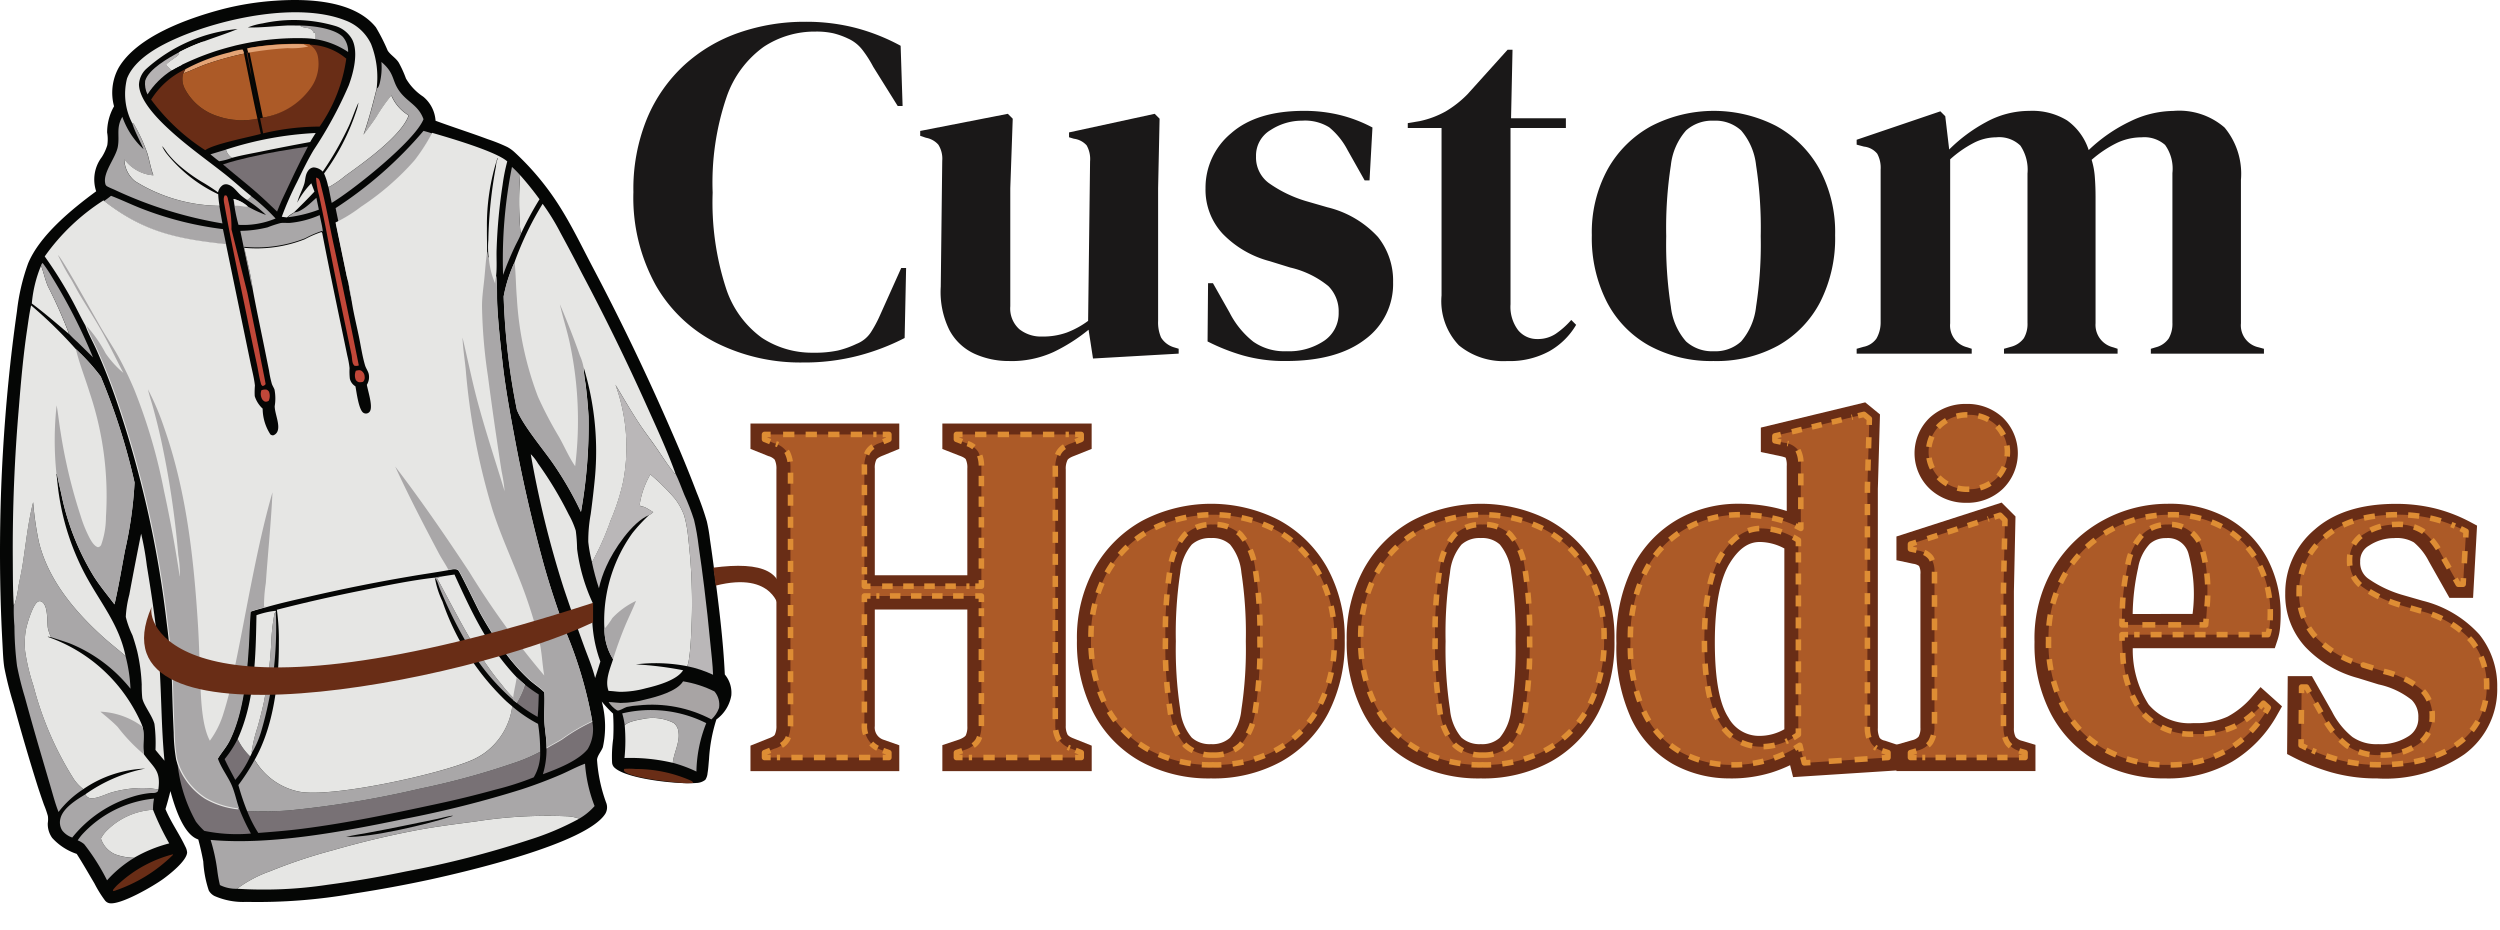 <svg xmlns="http://www.w3.org/2000/svg" xmlns:xlink="http://www.w3.org/1999/xlink" width="225.785" height="84.008" viewBox="0 0 225.785 84.008">
  <defs>
    <clipPath id="clip-path">
      <rect id="Rectangle_1" data-name="Rectangle 1" width="225.785" height="84.008" fill="none"/>
    </clipPath>
    <clipPath id="clip-path-2">
      <path id="Path_83" data-name="Path 83" d="M11.865,6.833a2.234,2.234,0,0,0,.211,1.246A7.222,7.222,0,0,1,14.263,5.9a4.561,4.561,0,0,1-.5-.508c.385-.374.774-.554,1.1-.852.1-.086.07-.153.073-.273C14,4.76,12.184,5.785,11.87,6.837" transform="translate(-11.83 -4.263)" fill="none"/>
    </clipPath>
    <linearGradient id="linear-gradient" x1="-3.571" y1="19.252" x2="-3.263" y2="19.252" gradientUnits="objectBoundingBox">
      <stop offset="0" stop-color="#938e8f"/>
      <stop offset="1" stop-color="#b5b2b3"/>
    </linearGradient>
    <clipPath id="clip-path-4">
      <path id="Path_103" data-name="Path 103" d="M53.084,57.306a8.831,8.831,0,0,1-2.282.319c-.358-.012-.716-.076-1.072-.082a2.54,2.54,0,0,0,.766.754c.189.09.651-.25.883-.311a6.678,6.678,0,0,1,1.059-.14,11.532,11.532,0,0,1,6.582,1.266,2.565,2.565,0,0,0,.687-1.039,1.837,1.837,0,0,0-.417-1.488,9.817,9.817,0,0,0-2.831-.911c-.559.912-2.39,1.4-3.375,1.631" transform="translate(-49.73 -55.675)" fill="none"/>
    </clipPath>
    <linearGradient id="linear-gradient-2" x1="-5.388" y1="6.251" x2="-5.28" y2="6.251" gradientUnits="objectBoundingBox">
      <stop offset="0" stop-color="#807c7f"/>
      <stop offset="1" stop-color="#a8a4a4"/>
    </linearGradient>
    <clipPath id="clip-path-6">
      <path id="Path_126" data-name="Path 126" d="M51.182,40.189A19.648,19.648,0,0,1,50.05,43.7a24.452,24.452,0,0,1-1.68,3.77A22.208,22.208,0,0,0,49,49.818a9.957,9.957,0,0,1,.664-1.97c.634-1.459,2.339-4.034,3.873-4.64a1.308,1.308,0,0,0,.371-.269c-.34-.178-.754-.523-1.135-.522a.288.288,0,0,1-.071-.272,7.776,7.776,0,0,1,.946-2.61,19.3,19.3,0,0,1,2.224,2.2,5.925,5.925,0,0,1,.822,1.492,10.683,10.683,0,0,1,.37,2.008,51.17,51.17,0,0,1,.344,6.321c0,.829-.1,4.727-.438,5.3a10.517,10.517,0,0,1,2.338.776c-.028-.932-.153-1.878-.242-2.807q-.242-2.565-.559-5.123-.225-1.842-.5-3.678a20.209,20.209,0,0,0-.417-2.386,19.855,19.855,0,0,0-.881-2.272c-.262-.639-.5-1.32-.809-1.936l-.074.019c-.61-.732-1.122-1.566-1.666-2.349-.483-.7-1-1.364-1.472-2.071-.777-1.175-1.473-2.39-2.2-3.59a16.5,16.5,0,0,1,.694,8.75" transform="translate(-48.37 -31.439)" fill="none"/>
    </clipPath>
    <linearGradient id="linear-gradient-3" x1="-1.848" y1="1.832" x2="-1.804" y2="1.832" gradientUnits="objectBoundingBox">
      <stop offset="0" stop-color="#999597"/>
      <stop offset="1" stop-color="#bab7b8"/>
    </linearGradient>
  </defs>
  <g id="Group_3145" data-name="Group 3145" transform="translate(-1716 -1333)">
    <g id="Group_2" data-name="Group 2" transform="translate(1716 1333)">
      <g id="Group_1" data-name="Group 1" clip-path="url(#clip-path)">
        <path id="Path_1" data-name="Path 1" d="M78.654,66V63.652l1.551-.517c.456-.185.556-.351.56-.359a1.782,1.782,0,0,0,.144-.848V51.406H72.553V61.928a1.155,1.155,0,0,0,.785,1.237l1.426.5V66H61.324V63.7l1.579-.632c.426-.15.581-.287.611-.343a1.8,1.8,0,0,0,.153-.842V38.762a1.9,1.9,0,0,0-.155-.89,1.173,1.173,0,0,0-.564-.322l-1.624-.65V34.607h13.44v2.287l-1.436.591c-.494.182-.608.34-.627.37a1.613,1.613,0,0,0-.148.818v9.638h8.356V38.673a1.765,1.765,0,0,0-.145-.848s-.1-.153-.574-.318l-1.536-.6v-2.3H92.138V36.9l-1.579.632c-.462.17-.579.326-.6.369a1.729,1.729,0,0,0-.159.859V61.884a1.684,1.684,0,0,0,.159.815c.025.043.143.2.576.359l1.608.643V66Z" transform="translate(6.454 3.643)" fill="#692d16"/>
        <path id="Path_2" data-name="Path 2" d="M100.118,65.969a12.844,12.844,0,0,1-6.378-1.536,10.637,10.637,0,0,1-4.26-4.406A13.87,13.87,0,0,1,88,53.5a12.988,12.988,0,0,1,1.582-6.515,11.139,11.139,0,0,1,4.362-4.313,13.429,13.429,0,0,1,12.313-.024,11.036,11.036,0,0,1,4.345,4.293,13.1,13.1,0,0,1,1.582,6.56,13.857,13.857,0,0,1-1.478,6.553,10.725,10.725,0,0,1-4.232,4.378,12.719,12.719,0,0,1-6.36,1.537m0-21.708a2.445,2.445,0,0,0-1.745.588,4.572,4.572,0,0,0-1.037,2.533,36.322,36.322,0,0,0-.4,6.207,35.991,35.991,0,0,0,.4,6.164,4.562,4.562,0,0,0,1.037,2.532,2.441,2.441,0,0,0,1.745.588,2.358,2.358,0,0,0,1.713-.579,4.667,4.667,0,0,0,1.025-2.541,36.037,36.037,0,0,0,.4-6.164,36.375,36.375,0,0,0-.4-6.207,4.678,4.678,0,0,0-1.025-2.543,2.373,2.373,0,0,0-1.713-.578" transform="translate(9.263 4.333)" fill="#692d16"/>
        <path id="Path_3" data-name="Path 3" d="M122.158,65.969a12.844,12.844,0,0,1-6.378-1.536,10.637,10.637,0,0,1-4.26-4.406,13.87,13.87,0,0,1-1.476-6.527,12.988,12.988,0,0,1,1.582-6.515,11.139,11.139,0,0,1,4.362-4.313,13.429,13.429,0,0,1,12.312-.024,11.033,11.033,0,0,1,4.345,4.292,13.1,13.1,0,0,1,1.582,6.561,13.855,13.855,0,0,1-1.477,6.552,10.726,10.726,0,0,1-4.234,4.379,12.708,12.708,0,0,1-6.359,1.537m0-21.708a2.445,2.445,0,0,0-1.745.588,4.571,4.571,0,0,0-1.037,2.533,36.324,36.324,0,0,0-.4,6.207,36,36,0,0,0,.4,6.164,4.562,4.562,0,0,0,1.037,2.532,2.441,2.441,0,0,0,1.745.588,2.359,2.359,0,0,0,1.713-.579,4.683,4.683,0,0,0,1.026-2.541,36.221,36.221,0,0,0,.4-6.164,36.574,36.574,0,0,0-.4-6.208,4.7,4.7,0,0,0-1.026-2.542,2.373,2.373,0,0,0-1.713-.578" transform="translate(11.582 4.333)" fill="#692d16"/>
        <path id="Path_4" data-name="Path 4" d="M142.385,66.84a10.515,10.515,0,0,1-5.229-1.314,9.3,9.3,0,0,1-3.742-4.1,15.357,15.357,0,0,1-1.33-6.791,14.593,14.593,0,0,1,1.5-6.958,10.375,10.375,0,0,1,4.057-4.243,11.04,11.04,0,0,1,5.447-1.4,14.964,14.964,0,0,1,3.2.335,10.831,10.831,0,0,1,1.178.324V38.634a1.867,1.867,0,0,0-.1-.762h0a2.671,2.671,0,0,0-.5-.143l-1.739-.365V35.156l9.427-2.279,1.332,1.091-.192,6.731V62.287a1.862,1.862,0,0,0,.168.9.81.81,0,0,0,.468.244l1.221.406v2.274l-9.513.613-.27-1.078a12.926,12.926,0,0,1-1.663.659,12.289,12.289,0,0,1-3.718.538m2.608-21.353c-1.011,0-1.89.63-2.684,1.925-.887,1.452-1.34,3.854-1.34,7.138s.414,5.558,1.232,6.8A3.148,3.148,0,0,0,144.95,63a4.538,4.538,0,0,0,2.3-.6V46.073a4.751,4.751,0,0,0-2.255-.586" transform="translate(13.902 3.461)" fill="#692d16"/>
        <path id="Path_5" data-name="Path 5" d="M154.964,65.315v-2.38l1.419-.407a1.093,1.093,0,0,0,.584-.321,1.557,1.557,0,0,0,.164-.828V47.543a1.428,1.428,0,0,0-.125-.75,1.125,1.125,0,0,0-.536-.2l-1.505-.323V44.13l9.5-3.063,1.252,1.254-.143,6.749V61.425a1.662,1.662,0,0,0,.164.829,1.073,1.073,0,0,0,.568.328l1.214.364v2.37Z" transform="translate(16.31 4.323)" fill="#692d16"/>
        <path id="Path_6" data-name="Path 6" d="M161.13,41.936a4.721,4.721,0,0,1-3.289-1.24,4.445,4.445,0,0,1,.01-6.48,4.766,4.766,0,0,1,3.279-1.21,4.691,4.691,0,0,1,3.265,1.217,4.494,4.494,0,0,1,.01,6.466,4.643,4.643,0,0,1-3.275,1.248" transform="translate(16.466 3.474)" fill="#692d16"/>
        <path id="Path_7" data-name="Path 7" d="M178.092,65.968a12.444,12.444,0,0,1-6.108-1.488,10.636,10.636,0,0,1-4.236-4.307,13.544,13.544,0,0,1-1.5-6.54A12.515,12.515,0,0,1,168,46.88a11.839,11.839,0,0,1,4.508-4.259,12.163,12.163,0,0,1,5.757-1.456,10.787,10.787,0,0,1,5.458,1.32,9.116,9.116,0,0,1,3.54,3.617,10.64,10.64,0,0,1,1.215,5.1c0,.356-.017.718-.049,1.09a5.03,5.03,0,0,1-.23,1.162l-.252.755H175.12a9.14,9.14,0,0,0,1.43,5.084,4.815,4.815,0,0,0,4.062,1.68,6.8,6.8,0,0,0,3.074-.584,7.712,7.712,0,0,0,2.238-1.823l.737-.844L188.6,59.46l-.437.773a11.309,11.309,0,0,1-4.04,4.207,11.537,11.537,0,0,1-6.03,1.529m2.428-14.855a13.822,13.822,0,0,0-.369-5.448,1.909,1.909,0,0,0-2.015-1.4,2.161,2.161,0,0,0-1.47.51,4.167,4.167,0,0,0-1.062,2.175,20.376,20.376,0,0,0-.492,4.168Z" transform="translate(17.498 4.333)" fill="#692d16"/>
        <path id="Path_8" data-name="Path 8" d="M195.081,65.969a14.923,14.923,0,0,1-4.2-.554,19.138,19.138,0,0,1-3.378-1.338l-.6-.312.059-7.036h2.182l1.821,3.213a6.929,6.929,0,0,0,1.838,2.285,3.8,3.8,0,0,0,2.328.647,4.645,4.645,0,0,0,2.776-.738,1.878,1.878,0,0,0,.849-1.648,2.122,2.122,0,0,0-.6-1.606,7.232,7.232,0,0,0-2.983-1.4l-1.867-.577a10.212,10.212,0,0,1-4.73-2.784,6.941,6.941,0,0,1-1.84-4.859,7.468,7.468,0,0,1,2.671-5.78c1.736-1.533,4.2-2.31,7.32-2.31a14.815,14.815,0,0,1,3.514.407,14,14,0,0,1,3.194,1.226l.624.332L203.7,49.66h-2.134l-1.865-3.3a5.419,5.419,0,0,0-1.347-1.708,3.081,3.081,0,0,0-1.8-.385,4.079,4.079,0,0,0-2.237.67,1.575,1.575,0,0,0-.812,1.452,1.762,1.762,0,0,0,.7,1.518,10.484,10.484,0,0,0,3.012,1.46l1.941.559a10.22,10.22,0,0,1,5.107,3.042,7.428,7.428,0,0,1,1.616,4.785A7.27,7.27,0,0,1,202.9,63.8a12.624,12.624,0,0,1-7.81,2.174" transform="translate(19.653 4.333)" fill="#692d16"/>
        <path id="Path_9" data-name="Path 9" d="M67.051,32.55a17.019,17.019,0,0,1-7.759-1.75,13.144,13.144,0,0,1-5.5-5.2,16.356,16.356,0,0,1-2.034-8.444A16.75,16.75,0,0,1,53,10.485,13.735,13.735,0,0,1,56.374,5.67a14.191,14.191,0,0,1,4.952-2.918,18.05,18.05,0,0,1,5.946-.973,17.706,17.706,0,0,1,4.642.575,18.138,18.138,0,0,1,3.979,1.592l.177,5.438h-.442l-2.21-3.537a10.437,10.437,0,0,0-.973-1.525,3.4,3.4,0,0,0-1.326-1.039,6.9,6.9,0,0,0-1.3-.464A7.06,7.06,0,0,0,68.2,2.664a8.357,8.357,0,0,0-4.664,1.371,9.3,9.3,0,0,0-3.36,4.532,23.968,23.968,0,0,0-1.26,8.643,25.023,25.023,0,0,0,1.194,8.6,8.935,8.935,0,0,0,3.249,4.509,8.241,8.241,0,0,0,4.62,1.348,10.182,10.182,0,0,0,2.255-.2,8.523,8.523,0,0,0,1.68-.6A2.74,2.74,0,0,0,73.2,29.831,11.079,11.079,0,0,0,74,28.35l1.945-4.333h.442l-.133,6.322A20.352,20.352,0,0,1,72.1,31.931a19.372,19.372,0,0,1-5.04.619" transform="translate(5.447 0.188)" fill="#1a1818"/>
        <path id="Path_10" data-name="Path 10" d="M83.24,31.626a7.449,7.449,0,0,1-3.161-.663,4.868,4.868,0,0,1-2.255-2.144,7.767,7.767,0,0,1-.774-3.913l.133-11.362a2.36,2.36,0,0,0-.354-1.459,1.934,1.934,0,0,0-1.105-.619l-.531-.177v-.442L83.108,9.3l.442.442-.221,6.278V26.675a2.515,2.515,0,0,0,.818,2.078,3.157,3.157,0,0,0,2.056.663,6.428,6.428,0,0,0,2.21-.354A7.929,7.929,0,0,0,90.358,28l.177-14.412a2.509,2.509,0,0,0-.309-1.437,1.854,1.854,0,0,0-1.149-.6l-.442-.133V10.98L96.371,9.3l.442.442L96.68,16.02V28a3.432,3.432,0,0,0,.265,1.5,2.059,2.059,0,0,0,1.149.884l.442.133v.442L90.8,31.4l-.4-2.6a15.743,15.743,0,0,1-3.161,2.012,9.156,9.156,0,0,1-4,.818" transform="translate(7.914 0.979)" fill="#1a1818"/>
        <path id="Path_11" data-name="Path 11" d="M105.764,31.651a13.775,13.775,0,0,1-3.89-.508,18.019,18.019,0,0,1-3.183-1.26l.044-5.261h.442l1.5,2.653a7.941,7.941,0,0,0,2.144,2.63,4.9,4.9,0,0,0,2.984.862,5.679,5.679,0,0,0,3.426-.951,2.992,2.992,0,0,0,1.3-2.542,3.232,3.232,0,0,0-.928-2.387,8.436,8.436,0,0,0-3.448-1.68l-1.857-.575a9.12,9.12,0,0,1-4.244-2.476,5.841,5.841,0,0,1-1.547-4.112,6.369,6.369,0,0,1,2.3-4.952q2.3-2.033,6.587-2.034a13.584,13.584,0,0,1,3.249.376,12.791,12.791,0,0,1,2.94,1.127l-.265,4.775h-.442L111.335,12.6a6.621,6.621,0,0,0-1.658-2.056,4.157,4.157,0,0,0-2.454-.6,5.2,5.2,0,0,0-2.829.84,2.67,2.67,0,0,0-1.326,2.387,2.874,2.874,0,0,0,1.127,2.387,11.46,11.46,0,0,0,3.338,1.636l1.989.575a9.1,9.1,0,0,1,4.554,2.675,6.321,6.321,0,0,1,1.371,4.089,6.19,6.19,0,0,1-2.542,5.173q-2.543,1.945-7.14,1.945" transform="translate(10.369 0.954)" fill="#1a1818"/>
        <path id="Path_12" data-name="Path 12" d="M124.053,32.178a6.339,6.339,0,0,1-4.4-1.415,5.791,5.791,0,0,1-1.569-4.509V11.134h-3.05v-.442l1.061-.177a8.389,8.389,0,0,0,2.365-.884,9.628,9.628,0,0,0,1.967-1.547l3.625-4.023h.442l-.133,6.189h4.952v.884h-5V27.049A3.5,3.5,0,0,0,125,29.392a2.2,2.2,0,0,0,1.746.8,2.912,2.912,0,0,0,1.636-.464,7.289,7.289,0,0,0,1.416-1.26l.441.442a6.514,6.514,0,0,1-2.432,2.387,7.469,7.469,0,0,1-3.758.884" transform="translate(12.108 0.428)" fill="#1a1818"/>
        <path id="Path_13" data-name="Path 13" d="M141.082,31.651a11.708,11.708,0,0,1-5.835-1.393,9.5,9.5,0,0,1-3.824-3.957,12.718,12.718,0,0,1-1.35-6.013,11.859,11.859,0,0,1,1.437-5.968,10,10,0,0,1,3.935-3.89,12.32,12.32,0,0,1,11.251-.022,9.878,9.878,0,0,1,3.913,3.868,11.954,11.954,0,0,1,1.437,6.013,12.7,12.7,0,0,1-1.348,6.035,9.59,9.59,0,0,1-3.8,3.935,11.6,11.6,0,0,1-5.815,1.393m0-.884a3.435,3.435,0,0,0,2.476-.884,5.77,5.77,0,0,0,1.348-3.139,36.826,36.826,0,0,0,.42-6.366,37.173,37.173,0,0,0-.42-6.41,5.774,5.774,0,0,0-1.348-3.139,3.44,3.44,0,0,0-2.476-.884,3.52,3.52,0,0,0-2.5.884,5.684,5.684,0,0,0-1.371,3.139,37.173,37.173,0,0,0-.42,6.41,36.826,36.826,0,0,0,.42,6.366,5.68,5.68,0,0,0,1.371,3.139,3.515,3.515,0,0,0,2.5.884" transform="translate(13.691 0.954)" fill="#1a1818"/>
        <path id="Path_14" data-name="Path 14" d="M151.714,30.988v-.442l.62-.177a1.861,1.861,0,0,0,1.17-.752,2.919,2.919,0,0,0,.376-1.415V14.365a2.653,2.653,0,0,0-.308-1.437,1.79,1.79,0,0,0-1.194-.641l-.664-.177v-.442L159.275,9.1l.441.442.355,3.006a14.317,14.317,0,0,1,3.337-2.476A8.122,8.122,0,0,1,167.32,9.06a6.005,6.005,0,0,1,3.4.862,5.266,5.266,0,0,1,1.95,2.678,14.315,14.315,0,0,1,3.737-2.586,9.128,9.128,0,0,1,3.913-.951,6.252,6.252,0,0,1,4.62,1.5,6.533,6.533,0,0,1,1.48,4.73V28.247a2.025,2.025,0,0,0,1.593,2.166l.485.133v.442H178.284v-.442l.442-.133a2.031,2.031,0,0,0,1.172-.8,2.643,2.643,0,0,0,.333-1.415V14.675a3.677,3.677,0,0,0-.664-2.542,2.846,2.846,0,0,0-2.122-.685,5.2,5.2,0,0,0-2.231.508,10.417,10.417,0,0,0-2.278,1.525,6.942,6.942,0,0,1,.287,1.547q.066.841.067,1.768v11.45a2.076,2.076,0,0,0,1.59,2.166l.4.133v.442H165.021v-.442l.62-.177a2.082,2.082,0,0,0,1.17-.774,2.525,2.525,0,0,0,.332-1.393V14.719a3.9,3.9,0,0,0-.64-2.52,2.751,2.751,0,0,0-2.189-.752,4.518,4.518,0,0,0-2.033.508,10.119,10.119,0,0,0-2.122,1.481v14.81a2.016,2.016,0,0,0,1.546,2.166l.4.133v.442Z" transform="translate(15.968 0.954)" fill="#1a1818"/>
        <path id="Path_15" data-name="Path 15" d="M62.472,64.678v-.442l.884-.354a2,2,0,0,0,1.172-.84,2.869,2.869,0,0,0,.287-1.371V38.549a2.981,2.981,0,0,0-.287-1.415,2.009,2.009,0,0,0-1.172-.84l-.884-.354V35.5H73.7v.442l-.752.309a2.153,2.153,0,0,0-1.149.818,2.67,2.67,0,0,0-.309,1.393V49.2H82.057V38.461a2.847,2.847,0,0,0-.287-1.393A2.061,2.061,0,0,0,80.6,36.25l-.8-.309V35.5H91.076v.442l-.884.354a2.1,2.1,0,0,0-1.149.84,2.794,2.794,0,0,0-.309,1.415v23.12a2.691,2.691,0,0,0,.309,1.371,2.1,2.1,0,0,0,1.149.84l.884.354v.442H79.8v-.442l.8-.265a2.235,2.235,0,0,0,1.172-.862,2.841,2.841,0,0,0,.287-1.393V50.088H71.491V61.716A2.25,2.25,0,0,0,72.95,63.97l.752.265v.442Z" transform="translate(6.575 3.737)" fill="#ac5a27"/>
        <path id="Path_16" data-name="Path 16" d="M63.025,61.961h-.553v-.442l.513-.206" transform="translate(6.575 6.454)" fill="none" stroke="#de8d34" stroke-linejoin="round" stroke-width="0.5"/>
        <path id="Path_17" data-name="Path 17" d="M63.9,63.5a1.517,1.517,0,0,0,.536-.542,2.871,2.871,0,0,0,.287-1.372V38.469a2.978,2.978,0,0,0-.287-1.415,1.9,1.9,0,0,0-1.032-.789" transform="translate(6.673 3.817)" fill="none" stroke="#de8d34" stroke-linejoin="round" stroke-width="0.5" stroke-dasharray="0.996 0.996"/>
        <path id="Path_18" data-name="Path 18" d="M62.985,36.146l-.513-.206V35.5h.553" transform="translate(6.575 3.737)" fill="none" stroke="#de8d34" stroke-linejoin="round" stroke-width="0.5"/>
        <line id="Line_1" data-name="Line 1" x2="8.436" transform="translate(70.725 39.236)" fill="none" stroke="#de8d34" stroke-linejoin="round" stroke-width="0.5" stroke-dasharray="1.018 1.018"/>
        <path id="Path_19" data-name="Path 19" d="M72.132,35.5h.553v.442l-.511.21" transform="translate(7.592 3.737)" fill="none" stroke="#de8d34" stroke-linejoin="round" stroke-width="0.5"/>
        <path id="Path_20" data-name="Path 20" d="M71.407,36.49a1.589,1.589,0,0,0-.465.474,2.682,2.682,0,0,0-.308,1.393v9.679" transform="translate(7.434 3.841)" fill="none" stroke="#de8d34" stroke-linejoin="round" stroke-width="0.5" stroke-dasharray="0.927 0.927"/>
        <path id="Path_21" data-name="Path 21" d="M70.632,47.4v.553h.553" transform="translate(7.434 4.989)" fill="none" stroke="#de8d34" stroke-linejoin="round" stroke-width="0.5"/>
        <line id="Line_2" data-name="Line 2" x2="7.884" transform="translate(79.67 52.941)" fill="none" stroke="#de8d34" stroke-linejoin="round" stroke-width="0.5" stroke-dasharray="0.951 0.951"/>
        <path id="Path_22" data-name="Path 22" d="M79.693,47.952h.553V47.4" transform="translate(8.388 4.989)" fill="none" stroke="#de8d34" stroke-linejoin="round" stroke-width="0.5"/>
        <path id="Path_23" data-name="Path 23" d="M80.312,47.544V38.382a2.847,2.847,0,0,0-.287-1.393,1.877,1.877,0,0,0-.97-.742" transform="translate(8.321 3.815)" fill="none" stroke="#de8d34" stroke-linejoin="round" stroke-width="0.5" stroke-dasharray="0.931 0.931"/>
        <path id="Path_24" data-name="Path 24" d="M78.668,36.141l-.515-.2V35.5h.553" transform="translate(8.226 3.737)" fill="none" stroke="#de8d34" stroke-linejoin="round" stroke-width="0.5"/>
        <line id="Line_3" data-name="Line 3" x2="8.473" transform="translate(88.061 39.236)" fill="none" stroke="#de8d34" stroke-linejoin="round" stroke-width="0.5" stroke-dasharray="1.022 1.022"/>
        <path id="Path_25" data-name="Path 25" d="M87.852,35.5H88.4v.442l-.513.206" transform="translate(9.247 3.737)" fill="none" stroke="#de8d34" stroke-linejoin="round" stroke-width="0.5"/>
        <path id="Path_26" data-name="Path 26" d="M87.062,36.5a1.626,1.626,0,0,0-.521.531,2.79,2.79,0,0,0-.309,1.414v23.12a2.693,2.693,0,0,0,.309,1.372,1.991,1.991,0,0,0,1.009.785" transform="translate(9.076 3.842)" fill="none" stroke="#de8d34" stroke-linejoin="round" stroke-width="0.5" stroke-dasharray="0.995 0.995"/>
        <path id="Path_27" data-name="Path 27" d="M87.892,61.313l.513.206v.442h-.553" transform="translate(9.247 6.454)" fill="none" stroke="#de8d34" stroke-linejoin="round" stroke-width="0.5"/>
        <line id="Line_4" data-name="Line 4" x1="8.473" transform="translate(87.496 68.414)" fill="none" stroke="#de8d34" stroke-linejoin="round" stroke-width="0.5" stroke-dasharray="1.022 1.022"/>
        <path id="Path_28" data-name="Path 28" d="M78.705,61.958h-.553v-.442l.524-.175" transform="translate(8.226 6.457)" fill="none" stroke="#de8d34" stroke-linejoin="round" stroke-width="0.5"/>
        <path id="Path_29" data-name="Path 29" d="M79.523,62.1a1.564,1.564,0,0,0,.453-.481,2.849,2.849,0,0,0,.287-1.394V49.695" transform="translate(8.37 5.231)" fill="none" stroke="#de8d34" stroke-linejoin="round" stroke-width="0.5" stroke-dasharray="0.993 0.993"/>
        <path id="Path_30" data-name="Path 30" d="M80.245,49.252V48.7h-.553" transform="translate(8.388 5.126)" fill="none" stroke="#de8d34" stroke-linejoin="round" stroke-width="0.5"/>
        <line id="Line_5" data-name="Line 5" x1="7.884" transform="translate(79.145 53.825)" fill="none" stroke="#de8d34" stroke-linejoin="round" stroke-width="0.5" stroke-dasharray="0.951 0.951"/>
        <path id="Path_31" data-name="Path 31" d="M71.185,48.7h-.553v.553" transform="translate(7.434 5.126)" fill="none" stroke="#de8d34" stroke-linejoin="round" stroke-width="0.5"/>
        <path id="Path_32" data-name="Path 32" d="M70.632,50.186V60.17a2.235,2.235,0,0,0,1.187,2.124" transform="translate(7.434 5.282)" fill="none" stroke="#de8d34" stroke-linejoin="round" stroke-width="0.5" stroke-dasharray="0.987 0.987"/>
        <path id="Path_33" data-name="Path 33" d="M72.164,61.333l.521.185v.441h-.553" transform="translate(7.592 6.456)" fill="none" stroke="#de8d34" stroke-linejoin="round" stroke-width="0.5"/>
        <line id="Line_6" data-name="Line 6" x1="8.436" transform="translate(70.163 68.414)" fill="none" stroke="#de8d34" stroke-linejoin="round" stroke-width="0.5" stroke-dasharray="1.018 1.018"/>
        <path id="Path_34" data-name="Path 34" d="M100.16,64.65a11.709,11.709,0,0,1-5.836-1.393A9.519,9.519,0,0,1,90.5,59.3a12.731,12.731,0,0,1-1.348-6.013,11.847,11.847,0,0,1,1.437-5.968,9.99,9.99,0,0,1,3.935-3.89,12.32,12.32,0,0,1,11.251-.022,9.885,9.885,0,0,1,3.913,3.868,11.954,11.954,0,0,1,1.437,6.013,12.711,12.711,0,0,1-1.348,6.035,9.592,9.592,0,0,1-3.8,3.935,11.588,11.588,0,0,1-5.814,1.393m0-.884a3.438,3.438,0,0,0,2.476-.884,5.778,5.778,0,0,0,1.348-3.139,36.936,36.936,0,0,0,.42-6.366,37.285,37.285,0,0,0-.42-6.41,5.782,5.782,0,0,0-1.348-3.139,3.443,3.443,0,0,0-2.476-.884,3.52,3.52,0,0,0-2.5.884,5.676,5.676,0,0,0-1.371,3.139,37.176,37.176,0,0,0-.42,6.41,36.826,36.826,0,0,0,.42,6.366,5.672,5.672,0,0,0,1.371,3.139,3.515,3.515,0,0,0,2.5.884" transform="translate(9.383 4.427)" fill="#ac5a27"/>
        <path id="Path_35" data-name="Path 35" d="M100.16,64.65a11.709,11.709,0,0,1-5.836-1.393A9.519,9.519,0,0,1,90.5,59.3a12.731,12.731,0,0,1-1.348-6.013,11.847,11.847,0,0,1,1.437-5.968,9.99,9.99,0,0,1,3.935-3.89,12.32,12.32,0,0,1,11.251-.022,9.885,9.885,0,0,1,3.913,3.868,11.954,11.954,0,0,1,1.437,6.013,12.711,12.711,0,0,1-1.348,6.035,9.592,9.592,0,0,1-3.8,3.935A11.588,11.588,0,0,1,100.16,64.65Z" transform="translate(9.383 4.427)" fill="none" stroke="#de8d34" stroke-linejoin="round" stroke-width="0.5" stroke-dasharray="1.004 1.004"/>
        <path id="Path_36" data-name="Path 36" d="M99.52,63.682A3.438,3.438,0,0,0,102,62.8a5.778,5.778,0,0,0,1.348-3.139,36.936,36.936,0,0,0,.42-6.366,37.285,37.285,0,0,0-.42-6.41A5.782,5.782,0,0,0,102,43.743a3.443,3.443,0,0,0-2.476-.884,3.52,3.52,0,0,0-2.5.884,5.676,5.676,0,0,0-1.371,3.139,37.174,37.174,0,0,0-.42,6.41,36.827,36.827,0,0,0,.42,6.366,5.672,5.672,0,0,0,1.37,3.142,3.515,3.515,0,0,0,2.5.882Z" transform="translate(10.023 4.511)" fill="none" stroke="#de8d34" stroke-linejoin="round" stroke-width="0.5" stroke-dasharray="0.99 0.99"/>
        <path id="Path_37" data-name="Path 37" d="M122.2,64.65a11.709,11.709,0,0,1-5.836-1.393A9.519,9.519,0,0,1,112.54,59.3a12.731,12.731,0,0,1-1.348-6.013,11.847,11.847,0,0,1,1.437-5.968,9.99,9.99,0,0,1,3.935-3.89,12.322,12.322,0,0,1,11.253-.022,9.892,9.892,0,0,1,3.913,3.868,11.953,11.953,0,0,1,1.436,6.013,12.725,12.725,0,0,1-1.347,6.035,9.6,9.6,0,0,1-3.8,3.935A11.585,11.585,0,0,1,122.2,64.65m0-.884a3.438,3.438,0,0,0,2.476-.884,5.778,5.778,0,0,0,1.348-3.139,36.939,36.939,0,0,0,.42-6.366,37.286,37.286,0,0,0-.42-6.41,5.782,5.782,0,0,0-1.348-3.139,3.443,3.443,0,0,0-2.476-.884,3.52,3.52,0,0,0-2.5.884,5.676,5.676,0,0,0-1.37,3.139,37.171,37.171,0,0,0-.42,6.41,36.824,36.824,0,0,0,.42,6.366,5.672,5.672,0,0,0,1.37,3.139,3.515,3.515,0,0,0,2.5.884" transform="translate(11.703 4.427)" fill="#ac5a27"/>
        <path id="Path_38" data-name="Path 38" d="M122.2,64.65a11.709,11.709,0,0,1-5.836-1.393A9.519,9.519,0,0,1,112.54,59.3a12.731,12.731,0,0,1-1.348-6.013,11.847,11.847,0,0,1,1.437-5.968,9.99,9.99,0,0,1,3.935-3.89,12.322,12.322,0,0,1,11.253-.022,9.892,9.892,0,0,1,3.913,3.868,11.953,11.953,0,0,1,1.436,6.013,12.725,12.725,0,0,1-1.347,6.035,9.6,9.6,0,0,1-3.8,3.935A11.585,11.585,0,0,1,122.2,64.65Z" transform="translate(11.703 4.427)" fill="none" stroke="#de8d34" stroke-linejoin="round" stroke-width="0.5" stroke-dasharray="1.004 1.004"/>
        <path id="Path_39" data-name="Path 39" d="M121.56,63.682a3.438,3.438,0,0,0,2.476-.884,5.778,5.778,0,0,0,1.348-3.139,36.938,36.938,0,0,0,.42-6.366,37.285,37.285,0,0,0-.42-6.41,5.782,5.782,0,0,0-1.348-3.139,3.443,3.443,0,0,0-2.476-.884,3.52,3.52,0,0,0-2.5.884,5.676,5.676,0,0,0-1.37,3.139,37.172,37.172,0,0,0-.42,6.41,36.824,36.824,0,0,0,.42,6.366,5.672,5.672,0,0,0,1.37,3.139A3.515,3.515,0,0,0,121.56,63.682Z" transform="translate(12.343 4.511)" fill="none" stroke="#de8d34" stroke-linejoin="round" stroke-width="0.5" stroke-dasharray="0.99 0.99"/>
        <path id="Path_40" data-name="Path 40" d="M142.428,65.513a9.379,9.379,0,0,1-4.686-1.172,8.168,8.168,0,0,1-3.294-3.625,14.2,14.2,0,0,1-1.216-6.3,13.448,13.448,0,0,1,1.372-6.433,9.235,9.235,0,0,1,3.624-3.8,9.892,9.892,0,0,1,4.907-1.26,13.882,13.882,0,0,1,2.962.309,9.133,9.133,0,0,1,2.52.928V38.413a2.582,2.582,0,0,0-.286-1.371,1.8,1.8,0,0,0-1.217-.619l-.84-.177V35.8l8.046-1.945.486.4-.177,6.189V62.065a2.918,2.918,0,0,0,.309,1.437,1.735,1.735,0,0,0,1.149.774l.4.133v.442l-7.559.486-.4-1.592a10.756,10.756,0,0,1-2.719,1.282,11.106,11.106,0,0,1-3.382.486m2.564-1.636a5.727,5.727,0,0,0,3.4-1.1V45.221a6.1,6.1,0,0,0-3.36-1.061q-2.122,0-3.625,2.454t-1.5,7.715q0,5.262,1.415,7.4a4.247,4.247,0,0,0,3.669,2.144" transform="translate(14.023 3.564)" fill="#ac5a27"/>
        <path id="Path_41" data-name="Path 41" d="M146.709,42.98q.252.119.491.252v-.553" transform="translate(15.441 4.492)" fill="none" stroke="#de8d34" stroke-linejoin="round" stroke-width="0.5"/>
        <path id="Path_42" data-name="Path 42" d="M147.268,42.17V38.163a2.574,2.574,0,0,0-.287-1.372,1.529,1.529,0,0,0-.931-.554" transform="translate(15.372 3.814)" fill="none" stroke="#de8d34" stroke-linejoin="round" stroke-width="0.5" stroke-dasharray="1.074 1.074"/>
        <path id="Path_43" data-name="Path 43" d="M145.573,36.187l-.54-.114v-.442l.537-.129" transform="translate(15.265 3.737)" fill="none" stroke="#de8d34" stroke-linejoin="round" stroke-width="0.5"/>
        <line id="Line_7" data-name="Line 7" y1="1.324" x2="5.479" transform="translate(161.83 37.674)" fill="none" stroke="#de8d34" stroke-linejoin="round" stroke-width="0.5" stroke-dasharray="0.927 0.927"/>
        <path id="Path_44" data-name="Path 44" d="M151.827,33.989l.537-.129.485.4-.015.553" transform="translate(15.98 3.564)" fill="none" stroke="#de8d34" stroke-linejoin="round" stroke-width="0.5"/>
        <path id="Path_45" data-name="Path 45" d="M152.721,35.725l-.129,4.525V61.869a2.931,2.931,0,0,0,.309,1.437,1.4,1.4,0,0,0,.508.513" transform="translate(16.061 3.76)" fill="none" stroke="#de8d34" stroke-linejoin="round" stroke-width="0.5" stroke-dasharray="1.006 1.006"/>
        <path id="Path_46" data-name="Path 46" d="M153.8,61.346c.042.013.084.025.128.036l.4.133v.442l-.552.035" transform="translate(16.185 6.457)" fill="none" stroke="#de8d34" stroke-linejoin="round" stroke-width="0.5"/>
        <line id="Line_8" data-name="Line 8" x1="4.519" y2="0.291" transform="translate(164.148 68.533)" fill="none" stroke="#de8d34" stroke-linejoin="round" stroke-width="0.5" stroke-dasharray="1.171 1.171"/>
        <path id="Path_47" data-name="Path 47" d="M148,62.355l-.551.035-.134-.536" transform="translate(15.505 6.51)" fill="none" stroke="#de8d34" stroke-linejoin="round" stroke-width="0.5"/>
        <path id="Path_48" data-name="Path 48" d="M147.251,61.435l-.134-.536q-.229.153-.469.293" transform="translate(15.435 6.41)" fill="none" stroke="#de8d34" stroke-linejoin="round" stroke-width="0.5"/>
        <path id="Path_49" data-name="Path 49" d="M147.1,63.671a11.784,11.784,0,0,1-1.29.493,11.106,11.106,0,0,1-3.382.486,9.375,9.375,0,0,1-4.685-1.172,8.164,8.164,0,0,1-3.295-3.625,14.2,14.2,0,0,1-1.216-6.3A13.461,13.461,0,0,1,134.6,47.12a9.235,9.235,0,0,1,3.624-3.8,9.892,9.892,0,0,1,4.907-1.26,13.874,13.874,0,0,1,2.962.309,9.952,9.952,0,0,1,1.531.461" transform="translate(14.023 4.427)" fill="none" stroke="#de8d34" stroke-linejoin="round" stroke-width="0.5" stroke-dasharray="0.98 0.98"/>
        <path id="Path_50" data-name="Path 50" d="M146.533,60.373q.235-.139.463-.3V59.52" transform="translate(15.423 6.265)" fill="none" stroke="#de8d34" stroke-linejoin="round" stroke-width="0.5"/>
        <line id="Line_9" data-name="Line 9" y1="14.802" transform="translate(162.419 49.886)" fill="none" stroke="#de8d34" stroke-linejoin="round" stroke-width="0.5" stroke-dasharray="0.992 0.992"/>
        <path id="Path_51" data-name="Path 51" d="M147,44.719v-.553c-.158-.1-.316-.2-.474-.285" transform="translate(15.422 4.619)" fill="none" stroke="#de8d34" stroke-linejoin="round" stroke-width="0.5"/>
        <path id="Path_52" data-name="Path 52" d="M146.247,43.492a5.637,5.637,0,0,0-1.847-.313q-2.122,0-3.625,2.454t-1.5,7.715q0,5.262,1.414,7.4a4.249,4.249,0,0,0,3.669,2.144,5.664,5.664,0,0,0,2.442-.538" transform="translate(14.659 4.545)" fill="none" stroke="#de8d34" stroke-linejoin="round" stroke-width="0.5" stroke-dasharray="1.029 1.029"/>
        <path id="Path_53" data-name="Path 53" d="M156.112,64.846V64.4l.619-.177a2.057,2.057,0,0,0,1.216-.8,2.633,2.633,0,0,0,.332-1.415V48.179a2.389,2.389,0,0,0-.332-1.393,1.883,1.883,0,0,0-1.216-.641l-.619-.133V45.57l8.092-2.608.441.442-.133,6.278V62.061a2.643,2.643,0,0,0,.332,1.415,2.03,2.03,0,0,0,1.172.8l.443.133v.442Zm5.217-24.227a3.625,3.625,0,0,1-2.542-.951,3.339,3.339,0,0,1,0-4.841,3.678,3.678,0,0,1,2.542-.928,3.6,3.6,0,0,1,2.52.928,3.389,3.389,0,0,1,0,4.841,3.549,3.549,0,0,1-2.52.951" transform="translate(16.431 3.568)" fill="#ac5a27"/>
        <path id="Path_54" data-name="Path 54" d="M156.665,61.956h-.553v-.442l.532-.153" transform="translate(16.431 6.459)" fill="none" stroke="#de8d34" stroke-linejoin="round" stroke-width="0.5"/>
        <path id="Path_55" data-name="Path 55" d="M157.578,62.562a1.384,1.384,0,0,0,.265-.308,2.65,2.65,0,0,0,.332-1.416V47a2.391,2.391,0,0,0-.332-1.392,1.5,1.5,0,0,0-.733-.508" transform="translate(16.536 4.747)" fill="none" stroke="#de8d34" stroke-linejoin="round" stroke-width="0.5" stroke-dasharray="1.055 1.055"/>
        <path id="Path_56" data-name="Path 56" d="M156.653,45.033l-.54-.116v-.442l.526-.169" transform="translate(16.431 4.664)" fill="none" stroke="#de8d34" stroke-linejoin="round" stroke-width="0.5"/>
        <line id="Line_10" data-name="Line 10" y1="1.783" x2="5.531" transform="translate(174.075 46.862)" fill="none" stroke="#de8d34" stroke-linejoin="round" stroke-width="0.5" stroke-dasharray="0.956 0.956"/>
        <path id="Path_57" data-name="Path 57" d="M162.957,42.269l.526-.169.441.441-.011.553" transform="translate(17.152 4.431)" fill="none" stroke="#de8d34" stroke-linejoin="round" stroke-width="0.5"/>
        <path id="Path_58" data-name="Path 58" d="M163.81,44l-.1,4.624V61a2.65,2.65,0,0,0,.332,1.414,1.643,1.643,0,0,0,.579.54" transform="translate(17.231 4.631)" fill="none" stroke="#de8d34" stroke-linejoin="round" stroke-width="0.5" stroke-dasharray="0.997 0.997"/>
        <path id="Path_59" data-name="Path 59" d="M165,61.353l.086.029.442.133v.442h-.553" transform="translate(17.364 6.458)" fill="none" stroke="#de8d34" stroke-linejoin="round" stroke-width="0.5"/>
        <line id="Line_11" data-name="Line 11" x1="7.7" transform="translate(173.609 68.414)" fill="none" stroke="#de8d34" stroke-linejoin="round" stroke-width="0.5" stroke-dasharray="0.929 0.929"/>
        <path id="Path_60" data-name="Path 60" d="M161.173,40.619a3.625,3.625,0,0,1-2.542-.951,3.339,3.339,0,0,1,0-4.841,3.678,3.678,0,0,1,2.542-.928,3.6,3.6,0,0,1,2.52.928,3.389,3.389,0,0,1,0,4.841,3.549,3.549,0,0,1-2.52.951Z" transform="translate(16.587 3.568)" fill="none" stroke="#de8d34" stroke-linejoin="round" stroke-width="0.5" stroke-dasharray="0.99 0.99"/>
        <path id="Path_61" data-name="Path 61" d="M178.312,42.059a9.683,9.683,0,0,1,4.907,1.172,8,8,0,0,1,3.117,3.183,9.506,9.506,0,0,1,1.083,4.576q0,.487-.044.995a3.968,3.968,0,0,1-.177.906H174.024q.045,4.775,1.7,6.875a5.9,5.9,0,0,0,4.929,2.1,7.814,7.814,0,0,0,3.581-.707A8.733,8.733,0,0,0,186.8,59.08l.442.4a10.165,10.165,0,0,1-3.647,3.8,10.4,10.4,0,0,1-5.46,1.371,11.3,11.3,0,0,1-5.57-1.348,9.516,9.516,0,0,1-3.8-3.868,12.4,12.4,0,0,1-1.371-6.013,11.4,11.4,0,0,1,1.592-6.167,10.706,10.706,0,0,1,4.089-3.868,11.02,11.02,0,0,1,5.239-1.326m-.133.884a3.255,3.255,0,0,0-2.187.774,5.287,5.287,0,0,0-1.416,2.741,24.657,24.657,0,0,0-.553,5.548h7.56q.443-4.818-.354-6.941a3,3,0,0,0-3.05-2.122" transform="translate(17.618 4.427)" fill="#ac5a27"/>
        <path id="Path_62" data-name="Path 62" d="M185.5,51.373a3.475,3.475,0,0,1-.13.537h-.553" transform="translate(19.452 5.407)" fill="none" stroke="#de8d34" stroke-linejoin="round" stroke-width="0.5"/>
        <line id="Line_12" data-name="Line 12" x1="10.424" transform="translate(192.744 57.318)" fill="none" stroke="#de8d34" stroke-linejoin="round" stroke-width="0.5" stroke-dasharray="0.993 0.993"/>
        <path id="Path_63" data-name="Path 63" d="M173.946,51.859h-.553c0,.188.006.374.011.555" transform="translate(18.25 5.459)" fill="none" stroke="#de8d34" stroke-linejoin="round" stroke-width="0.5"/>
        <path id="Path_64" data-name="Path 64" d="M173.456,53.353a9.628,9.628,0,0,0,1.632,5.225,5.9,5.9,0,0,0,4.929,2.1,7.813,7.813,0,0,0,3.581-.708,8.109,8.109,0,0,0,1.8-1.285" transform="translate(18.257 5.616)" fill="none" stroke="#de8d34" stroke-linejoin="round" stroke-width="0.5" stroke-dasharray="0.992 0.992"/>
        <path id="Path_65" data-name="Path 65" d="M184.614,57.867q.189-.2.374-.408l.442.4c-.091.161-.186.319-.283.474" transform="translate(19.431 6.048)" fill="none" stroke="#de8d34" stroke-linejoin="round" stroke-width="0.5"/>
        <path id="Path_66" data-name="Path 66" d="M186.32,60.866a9.9,9.9,0,0,1-2.726,2.414,10.4,10.4,0,0,1-5.46,1.372,11.285,11.285,0,0,1-5.57-1.35,9.516,9.516,0,0,1-3.8-3.868,12.4,12.4,0,0,1-1.369-6.013,11.4,11.4,0,0,1,1.59-6.167,10.71,10.71,0,0,1,4.091-3.868,11.011,11.011,0,0,1,5.238-1.325,9.667,9.667,0,0,1,4.906,1.172,8,8,0,0,1,3.119,3.183,9.5,9.5,0,0,1,1.082,4.576q0,.4-.029.808" transform="translate(17.618 4.427)" fill="none" stroke="#de8d34" stroke-linejoin="round" stroke-width="0.5" stroke-dasharray="1.008 1.008"/>
        <path id="Path_67" data-name="Path 67" d="M173.4,50.557c-.006.181-.008.367-.01.555h.553" transform="translate(18.25 5.321)" fill="none" stroke="#de8d34" stroke-linejoin="round" stroke-width="0.5"/>
        <line id="Line_13" data-name="Line 13" x2="4.518" transform="translate(193.486 56.434)" fill="none" stroke="#de8d34" stroke-linejoin="round" stroke-width="0.5" stroke-dasharray="1.168 1.168"/>
        <path id="Path_68" data-name="Path 68" d="M179.732,51.112h.553c.018-.188.033-.372.048-.554" transform="translate(18.917 5.322)" fill="none" stroke="#de8d34" stroke-linejoin="round" stroke-width="0.5"/>
        <path id="Path_69" data-name="Path 69" d="M181.07,50.266a14,14,0,0,0-.473-5.286,3,3,0,0,0-3.05-2.121,3.253,3.253,0,0,0-2.188.774,5.282,5.282,0,0,0-1.415,2.741,21.418,21.418,0,0,0-.526,4.443" transform="translate(18.253 4.511)" fill="none" stroke="#de8d34" stroke-linejoin="round" stroke-width="0.5" stroke-dasharray="0.998 0.998"/>
        <path id="Path_70" data-name="Path 70" d="M195.124,64.65a13.783,13.783,0,0,1-3.892-.508,17.973,17.973,0,0,1-3.182-1.26l.044-5.261h.441l1.5,2.653a7.942,7.942,0,0,0,2.145,2.63,4.9,4.9,0,0,0,2.983.862,5.683,5.683,0,0,0,3.427-.951,2.991,2.991,0,0,0,1.3-2.542,3.232,3.232,0,0,0-.928-2.387,8.421,8.421,0,0,0-3.448-1.68l-1.856-.575a9.114,9.114,0,0,1-4.244-2.476,5.842,5.842,0,0,1-1.548-4.112,6.37,6.37,0,0,1,2.3-4.952q2.3-2.033,6.586-2.034a13.587,13.587,0,0,1,3.251.376,12.764,12.764,0,0,1,2.939,1.127l-.264,4.775h-.443L200.693,45.6a6.622,6.622,0,0,0-1.658-2.056,4.153,4.153,0,0,0-2.454-.6,5.2,5.2,0,0,0-2.828.84,2.67,2.67,0,0,0-1.326,2.387,2.873,2.873,0,0,0,1.126,2.387,11.483,11.483,0,0,0,3.339,1.636l1.988.575a9.108,9.108,0,0,1,4.555,2.675,6.321,6.321,0,0,1,1.37,4.089,6.193,6.193,0,0,1-2.542,5.173q-2.543,1.945-7.14,1.945" transform="translate(19.774 4.427)" fill="#ac5a27"/>
        <path id="Path_71" data-name="Path 71" d="M188.527,61.2c-.167-.08-.333-.16-.5-.244l.006-.553" transform="translate(19.791 6.357)" fill="none" stroke="#de8d34" stroke-linejoin="round" stroke-width="0.5"/>
        <line id="Line_14" data-name="Line 14" y1="2.078" x2="0.018" transform="translate(207.839 63.293)" fill="none" stroke="#de8d34" stroke-linejoin="round" stroke-width="0.5" stroke-dasharray="1.253 1.253"/>
        <path id="Path_72" data-name="Path 72" d="M188.068,56.692v-.553h.442l.272.481" transform="translate(19.795 5.909)" fill="none" stroke="#de8d34" stroke-linejoin="round" stroke-width="0.5"/>
        <path id="Path_73" data-name="Path 73" d="M189.354,59.067l.684,1.207a7.942,7.942,0,0,0,2.145,2.63,4.9,4.9,0,0,0,2.983.862,5.679,5.679,0,0,0,3.426-.951,2.989,2.989,0,0,0,1.3-2.542,3.232,3.232,0,0,0-.928-2.387,8.435,8.435,0,0,0-3.448-1.68l-1.857-.575a9.11,9.11,0,0,1-4.243-2.476,5.842,5.842,0,0,1-1.548-4.112,6.372,6.372,0,0,1,2.3-4.952q2.3-2.033,6.587-2.034a13.594,13.594,0,0,1,3.251.376,12.61,12.61,0,0,1,1.936.649" transform="translate(19.774 4.427)" fill="none" stroke="#de8d34" stroke-linejoin="round" stroke-width="0.5" stroke-dasharray="1.003 1.003"/>
        <path id="Path_74" data-name="Path 74" d="M201.065,43.194q.249.119.493.249l-.03.552" transform="translate(21.163 4.546)" fill="none" stroke="#de8d34" stroke-linejoin="round" stroke-width="0.5"/>
        <line id="Line_15" data-name="Line 15" x1="0.102" y2="1.836" transform="translate(222.521 49.765)" fill="none" stroke="#de8d34" stroke-linejoin="round" stroke-width="0.5" stroke-dasharray="1.109 1.109"/>
        <path id="Path_75" data-name="Path 75" d="M201.371,47.24l-.031.552h-.44l-.272-.481" transform="translate(21.116 4.972)" fill="none" stroke="#de8d34" stroke-linejoin="round" stroke-width="0.5"/>
        <path id="Path_76" data-name="Path 76" d="M201.31,46.8l-.729-1.291a6.622,6.622,0,0,0-1.658-2.056,4.153,4.153,0,0,0-2.454-.6,5.2,5.2,0,0,0-2.828.84,2.669,2.669,0,0,0-1.326,2.387,2.877,2.877,0,0,0,1.126,2.387A11.511,11.511,0,0,0,196.78,50.1l1.989.575a9.109,9.109,0,0,1,4.554,2.675,6.319,6.319,0,0,1,1.37,4.089,6.189,6.189,0,0,1-2.542,5.171q-2.543,1.946-7.14,1.946a13.769,13.769,0,0,1-3.89-.508,18.857,18.857,0,0,1-2.183-.787" transform="translate(19.886 4.511)" fill="none" stroke="#de8d34" stroke-linejoin="round" stroke-width="0.5" stroke-dasharray="1.006 1.006"/>
        <path id="Path_77" data-name="Path 77" d="M20.032.843a26.116,26.116,0,0,1,4.853-.78c2.9-.2,7.094-.046,9.061,2.4a16.793,16.793,0,0,1,1.067,2.106c.262.406.737.661,1,1.086a10.174,10.174,0,0,1,.653,1.44A4.964,4.964,0,0,0,38.222,8.73a3.07,3.07,0,0,1,1.115,2.175c1.564.58,3.155,1.081,4.718,1.667a15.291,15.291,0,0,1,1.762.706,3.207,3.207,0,0,1,.67.483,24.318,24.318,0,0,1,3.947,4.713c1.153,1.791,2.1,3.764,3.09,5.648q3.9,7.379,7.215,15.041,1.167,2.656,2.2,5.367a25.645,25.645,0,0,1,.9,2.563,15.1,15.1,0,0,1,.277,1.606q.214,1.441.4,2.884c.4,3.089.8,6.22.945,9.333a2.566,2.566,0,0,1,.586,1.9A3.394,3.394,0,0,1,64.7,64.977a14.533,14.533,0,0,0-.665,3.58c-.042.42-.061.855-.134,1.27a1.277,1.277,0,0,1-.2.6,1.359,1.359,0,0,1-.816.286c-1.577.139-6.192-.339-7.344-1.347a.689.689,0,0,1-.26-.475,11.557,11.557,0,0,1,.1-2.18,18.839,18.839,0,0,0-.013-2.262,10.4,10.4,0,0,1-1.022-1.093,8.653,8.653,0,0,1,.1,4.126c-.129.365-.494.748-.525,1.135a13.911,13.911,0,0,0,.811,3.843,1.145,1.145,0,0,1-.067,1.039c-1.718,2.691-12.436,5.191-15.792,5.929q-3.468.748-6.976,1.284a50.018,50.018,0,0,1-9.634.742,6.44,6.44,0,0,1-2.891-.533,1.238,1.238,0,0,1-.513-.49,9.952,9.952,0,0,1-.5-2.624q-.184-1-.451-1.989a2.325,2.325,0,0,1-.267-.12c-1.2-.661-1.908-2.992-2.25-4.253q-.2.821-.447,1.627c.489,1.183,1.25,2.234,1.787,3.375A1.328,1.328,0,0,1,16.9,77c-.061.769-1.576,1.954-2.143,2.369-.876.641-3.884,2.4-4.891,2.2a.665.665,0,0,1-.4-.266,10.719,10.719,0,0,1-.937-1.519c-.529-.891-1.043-1.795-1.6-2.665a5.234,5.234,0,0,1-2.214-1.442,2.147,2.147,0,0,1-.4-1.34,2.269,2.269,0,0,0,.01-.636,8.6,8.6,0,0,0-.35-1.01q-.292-.824-.564-1.656-1.161-3.684-2.174-7.412A31.612,31.612,0,0,1,.392,60.3C.28,59.581.263,58.83.221,58.1Q.1,55.9.046,53.706-.031,50.5.022,47.293t.24-6.409q.186-3.2.5-6.394t.768-6.368a18.756,18.756,0,0,1,1.01-4.336c1.054-2.543,3.968-4.907,6.146-6.51a3.356,3.356,0,0,1,.51-3.091A4.41,4.41,0,0,0,9.69,13.11a3.518,3.518,0,0,0-.014-1.144A4.748,4.748,0,0,1,10.3,9.6a4.685,4.685,0,0,1,.406-3.465c1.661-2.86,6.287-4.482,9.325-5.291" fill="#050605"/>
        <path id="Path_78" data-name="Path 78" d="M21.371,31.891a1.035,1.035,0,0,1,.431-.059.429.429,0,0,1,.25.2,1.064,1.064,0,0,1-.027.817l-.066.032a.364.364,0,0,1-.3.027.551.551,0,0,1-.272-.3.945.945,0,0,1-.021-.71" transform="translate(2.243 3.35)" fill="#c14739"/>
        <path id="Path_79" data-name="Path 79" d="M29.089,30.3a1.7,1.7,0,0,1,.277-.052.387.387,0,0,1,.3.117.636.636,0,0,1,.214.474.541.541,0,0,1-.145.46.987.987,0,0,1-.363.033.449.449,0,0,1-.3-.229,1.065,1.065,0,0,1,.014-.8" transform="translate(3.052 3.184)" fill="#c14739"/>
        <path id="Path_80" data-name="Path 80" d="M17.19,12.653l1.407-.428a1.323,1.323,0,0,0,.461.69.261.261,0,0,0,.129.038,5.476,5.476,0,0,1-1.2.324c-.273-.193-.531-.416-.792-.623" transform="translate(1.809 1.287)" fill="#a9a7a8"/>
        <path id="Path_81" data-name="Path 81" d="M24.137,17.478c.68-.066,1.467-.88,1.96-1.315l.225,1.071a11.989,11.989,0,0,1-2.8.686,3.192,3.192,0,0,1,.611-.442" transform="translate(2.476 1.701)" fill="#a9a7a8"/>
        <path id="Path_82" data-name="Path 82" d="M15.161,5.828A16.731,16.731,0,0,1,19.21,4.292a4.672,4.672,0,0,1,1.119-.248.747.747,0,0,1,.135.374A28.875,28.875,0,0,0,17,5.386c-.683.25-1.344.58-2.03.816Z" transform="translate(1.576 0.426)" fill="#e4a476"/>
      </g>
    </g>
    <g id="Group_4" data-name="Group 4" transform="translate(1729.075 1337.712)">
      <g id="Group_3" data-name="Group 3" clip-path="url(#clip-path-2)">
        <rect id="Rectangle_2" data-name="Rectangle 2" width="3.585" height="4.127" transform="translate(-0.476 0.041) rotate(-5.937)" fill="url(#linear-gradient)"/>
      </g>
    </g>
    <g id="Group_6" data-name="Group 6" transform="translate(1716 1333)">
      <g id="Group_5" data-name="Group 5" clip-path="url(#clip-path)">
        <path id="Path_84" data-name="Path 84" d="M42.968,55.942a12.344,12.344,0,0,0,1.245.889c-.019.678-.032,1.351-.1,2.026a13.36,13.36,0,0,1-1.9-1.278,7.18,7.18,0,0,0,.752-1.637" transform="translate(4.443 5.888)" fill="#787175"/>
        <path id="Path_85" data-name="Path 85" d="M24.484,2.088c1.071,0,3.1.232,3.9,1.018a2.035,2.035,0,0,1,.48,1.371A7.3,7.3,0,0,0,25.9,3.317a1.883,1.883,0,0,0-.033-.676.8.8,0,0,1-.1.139c-.279-.658-.757-.345-1.254-.67l-.033-.022" transform="translate(2.577 0.22)" fill="#a9a7a8"/>
        <path id="Path_86" data-name="Path 86" d="M14.626,69.813l.031-.007-.015.065A13.731,13.731,0,0,1,9.3,73.131l-.074-.04A.238.238,0,0,1,9.256,73a3.622,3.622,0,0,1,.586-.608,11.486,11.486,0,0,1,4.785-2.579" transform="translate(0.971 7.347)" fill="#692d16"/>
        <path id="Path_87" data-name="Path 87" d="M51,62.831a6.183,6.183,0,0,1,1.031.008,12.355,12.355,0,0,1,4.882,1c.149.071.27.1.327.263a5.1,5.1,0,0,1-1.132-.012c-.827-.059-4.654-.46-5.1-1.057-.049-.065-.017-.128-.006-.2" transform="translate(5.366 6.611)" fill="#692d16"/>
        <path id="Path_88" data-name="Path 88" d="M18.356,62.2a10.059,10.059,0,0,0,1.172-1.8,5.482,5.482,0,0,0,1.132,1.561,8.576,8.576,0,0,1-1.343,2.115c-.325-.62-.668-1.236-.96-1.873" transform="translate(1.932 6.358)" fill="#787175"/>
        <path id="Path_89" data-name="Path 89" d="M35.488,47.218a3.79,3.79,0,0,1,.7-.116,1.907,1.907,0,0,0-.464.146c1.823,3.3,3.4,6.691,5.834,9.6a10.893,10.893,0,0,0,1.054,1.207l.013.214a19.587,19.587,0,0,1-4.417-5.507,39.925,39.925,0,0,1-2.24-4.609c-.1-.24-.222-.747-.424-.9Z" transform="translate(3.735 4.958)" fill="#a9a7a8"/>
        <path id="Path_90" data-name="Path 90" d="M20.588,62.721a.34.34,0,0,1-.022-.128,12.956,12.956,0,0,1,.529-2.181q.31-1.1.559-2.217a39.348,39.348,0,0,0,.674-5.323,17.293,17.293,0,0,1,.3-2.748,1.051,1.051,0,0,1,.119-.113A33.135,33.135,0,0,1,21.414,60.83a8.761,8.761,0,0,1-.826,1.891" transform="translate(2.165 5.264)" fill="#a9a7a8"/>
        <path id="Path_91" data-name="Path 91" d="M42.6,19.571a.219.219,0,0,1-.06-.1,31.52,31.52,0,0,1-.032-5.163q.93,1.046,1.754,2.18A29.918,29.918,0,0,0,42.6,19.571" transform="translate(4.464 1.507)" fill="#e6e6e4"/>
        <path id="Path_92" data-name="Path 92" d="M19.083,16.278a2.988,2.988,0,0,1,1.3.692,10.748,10.748,0,0,0,1.634.759A10.3,10.3,0,0,0,20.3,16.383l.051-.035a.865.865,0,0,0,.308-.326,17.073,17.073,0,0,1,2.22,2.025,7.556,7.556,0,0,1-3.35.571,14.129,14.129,0,0,1-.445-2.34" transform="translate(2.009 1.687)" fill="#a9a7a8"/>
        <path id="Path_93" data-name="Path 93" d="M19.083,16.254a2.988,2.988,0,0,1,1.3.692c-.335.053-.75-.119-1.167-.065q-.06-.315-.129-.627" transform="translate(2.009 1.711)" fill="#e6e6e4"/>
        <path id="Path_94" data-name="Path 94" d="M3.436,21.695l.014.038c.224.611.351,1.236.608,1.842a42.682,42.682,0,0,1,1.911,4.313C4.857,26.946,3.765,26,2.6,25.125a11.493,11.493,0,0,1,.84-3.43" transform="translate(0.273 2.284)" fill="#e6e6e4"/>
        <path id="Path_95" data-name="Path 95" d="M3.356,21.717a.45.45,0,0,1,.139-.23,12.784,12.784,0,0,1,.85,1.275,51,51,0,0,1,3.7,7.249q-.7-.693-1.4-1.376a10.108,10.108,0,0,1-.748-.726A42.682,42.682,0,0,0,3.978,23.6c-.256-.607-.384-1.231-.608-1.842Z" transform="translate(0.353 2.262)" fill="#a9a7a8"/>
        <path id="Path_96" data-name="Path 96" d="M18.463,12.368a30.978,30.978,0,0,1,8.107-1.5c-.167.27-.345.537-.5.815-1.5.274-3,.568-4.492.873-.84.171-1.7.319-2.524.543a.267.267,0,0,1-.129-.039,1.325,1.325,0,0,1-.462-.69" transform="translate(1.943 1.144)" fill="#e6e6e4"/>
        <path id="Path_97" data-name="Path 97" d="M18.378,15.961l.151.02a.663.663,0,0,1,.137.354,10.329,10.329,0,0,1,.316,2.7l1.435,5.732,1.074,5.24c.166,1,.4,2,.575,2.993-.06.116-.134.129-.249.187a.338.338,0,0,1-.045-.021.342.342,0,0,1-.139-.237c-.156-.545-.234-1.151-.355-1.709q-.461-2.127-.892-4.26c-.682-3.337-1.416-6.677-2.017-10.028-.051-.287-.168-.715.009-.97" transform="translate(1.924 1.68)" fill="#c14739"/>
        <path id="Path_98" data-name="Path 98" d="M25.818,14.517a.485.485,0,0,1,.212.087c.136.1.209.511.252.678.439,1.7.739,3.434,1.107,5.148q1.2,5.512,2.3,11.046a.685.685,0,0,1-.4.023.7.7,0,0,1-.156-.276c-.06-.224-.057-.469-.1-.7l-.57-2.726q-.935-4.417-1.782-8.852-.277-1.388-.57-2.772a7.985,7.985,0,0,1-.285-1.659" transform="translate(2.717 1.528)" fill="#c14739"/>
        <path id="Path_99" data-name="Path 99" d="M41.914,13.64a9.482,9.482,0,0,1,.733.743,31.518,31.518,0,0,0,.032,5.163.219.219,0,0,0,.06.1c-.151.423-.4.841-.591,1.251q-.577,1.224-1.037,2.5a42.489,42.489,0,0,1,.8-9.748" transform="translate(4.325 1.436)" fill="#a9a7a8"/>
        <path id="Path_100" data-name="Path 100" d="M44.687,61.327c.461-.291.956-.532,1.42-.821a16.338,16.338,0,0,1,2.7-1.588,3.476,3.476,0,0,1-.4,2.538c-.861,1.064-2.768,1.8-4.045,2.267a7.713,7.713,0,0,0,.324-2.4" transform="translate(4.669 6.201)" fill="#787175"/>
        <path id="Path_101" data-name="Path 101" d="M19.636,19a10.786,10.786,0,0,0,2.461-.317,10.484,10.484,0,0,1,1.169-.386c.288-.048.6.007.9-.02a8.752,8.752,0,0,0,2.638-.7c.1.5.24,1.016.292,1.523l-.065-.1a9.531,9.531,0,0,0-1.524.66,11.927,11.927,0,0,1-5.527.78c.26,1.233.618,2.544.769,3.792-.171-.544-.261-1.143-.38-1.7Z" transform="translate(2.067 1.85)" fill="#a9a7a8"/>
        <path id="Path_102" data-name="Path 102" d="M6.01,68.863a1.887,1.887,0,0,1-.906-.639,1.355,1.355,0,0,1-.165-1.065c.222-.966,1.477-1.723,2.26-2.2a.586.586,0,0,0,.351.334c.5.162,1.48-.345,1.983-.493a10.076,10.076,0,0,1,1.289-.284,9.506,9.506,0,0,1,2.027-.112c.313.021.631.094.941.1l-.05.188c-.186.193-.437.139-.684.156a7.779,7.779,0,0,0-1.6.33A11.094,11.094,0,0,0,6.01,68.863" transform="translate(0.516 6.777)" fill="#a9a7a8"/>
      </g>
    </g>
    <g id="Group_8" data-name="Group 8" transform="translate(1770.964 1394.535)">
      <g id="Group_7" data-name="Group 7" clip-path="url(#clip-path-4)">
        <rect id="Rectangle_4" data-name="Rectangle 4" width="10.195" height="3.612" transform="translate(-0.059 0.001) rotate(-0.974)" fill="url(#linear-gradient-2)"/>
      </g>
    </g>
    <g id="Group_10" data-name="Group 10" transform="translate(1716 1333)">
      <g id="Group_9" data-name="Group 9" clip-path="url(#clip-path)">
        <path id="Path_104" data-name="Path 104" d="M50.842,58.322a11.171,11.171,0,0,1,7.593.879,12.264,12.264,0,0,0-.889,4.371,12.49,12.49,0,0,0-2.136-.791c.1-.921.666-1.868.51-2.8a1.134,1.134,0,0,0-.439-.808,4.224,4.224,0,0,0-2.825-.339c-.386.066-1.345.235-1.584.574a6.657,6.657,0,0,0-.23-1.09" transform="translate(5.351 6.109)" fill="#a9a7a8"/>
        <path id="Path_105" data-name="Path 105" d="M6.347,69.026c.112-.162.23-.324.357-.475a10.152,10.152,0,0,1,6.541-3.295,4.841,4.841,0,0,0-.092,1.01,6.491,6.491,0,0,0-4.093,1.8,2.872,2.872,0,0,0-.613.8A2.344,2.344,0,0,0,9.759,70.3a5.247,5.247,0,0,0,1.682.312A10.751,10.751,0,0,0,9,72.637a19.17,19.17,0,0,0-2.068-3.268,2.177,2.177,0,0,0-.58-.343" transform="translate(0.668 6.869)" fill="#a9a7a8"/>
        <path id="Path_106" data-name="Path 106" d="M35.356,10.693c.275.072.545.148.813.245a16.473,16.473,0,0,1-1.6,2.5,24.007,24.007,0,0,1-4.8,4.16,12.839,12.839,0,0,1-2.321,1.422l.981,4.784a15.4,15.4,0,0,1,.5,2.348A9.1,9.1,0,0,1,28.56,23.2l-1.135-5.531A36.494,36.494,0,0,0,35.358,10.7" transform="translate(2.886 1.126)" fill="#a9a7a8"/>
        <path id="Path_107" data-name="Path 107" d="M16.925,68.511a6.628,6.628,0,0,1-.754-.83,13.77,13.77,0,0,1-1.7-5.664,6.13,6.13,0,0,0,2.6,3.517,7.51,7.51,0,0,0,3,.949,18.388,18.388,0,0,0,1.067,2.27,14.663,14.663,0,0,1-4.212-.242" transform="translate(1.523 6.528)" fill="#787175"/>
        <path id="Path_108" data-name="Path 108" d="M8.5,16.477c.213-.156.43-.308.633-.477.954.36,1.87.813,2.824,1.179a30.508,30.508,0,0,0,7.283,1.83l.293,1.4c-4.453-.47-7.444-1.1-11.033-3.937" transform="translate(0.894 1.684)" fill="#a9a7a8"/>
        <path id="Path_109" data-name="Path 109" d="M51.052,59.344c.239-.338,1.2-.507,1.584-.573a4.211,4.211,0,0,1,2.825.339,1.13,1.13,0,0,1,.439.807c.157.927-.413,1.875-.51,2.8a16.68,16.68,0,0,0-4.361-.435,15.858,15.858,0,0,0,.023-2.933" transform="translate(5.371 6.177)" fill="#e6e6e4"/>
        <path id="Path_110" data-name="Path 110" d="M8.247,68.766a2.851,2.851,0,0,1,.613-.8,6.488,6.488,0,0,1,4.092-1.8,24.008,24.008,0,0,0,1.463,3.039,12.651,12.651,0,0,0-3.174,1.3A5.218,5.218,0,0,1,9.558,70.2a2.339,2.339,0,0,1-1.311-1.43" transform="translate(0.868 6.965)" fill="#e6e6e4"/>
        <path id="Path_111" data-name="Path 111" d="M21.119,50.309a7.721,7.721,0,0,1,1.74-.4l.013.113a1.154,1.154,0,0,0-.12.112,17.293,17.293,0,0,0-.3,2.749,39.17,39.17,0,0,1-.673,5.323q-.25,1.116-.56,2.217a12.913,12.913,0,0,0-.528,2.18.313.313,0,0,0,.021.128c-.051.114-.1.227-.161.335A5.482,5.482,0,0,1,19.419,61.5c1.571-3.465,1.629-7.462,1.7-11.2" transform="translate(2.044 5.252)" fill="#e6e6e4"/>
        <path id="Path_112" data-name="Path 112" d="M36.169,47.118q.559-.093,1.119-.171c1.564,3.421,2.987,6.513,5.622,9.284q.363.338.742.659a7.084,7.084,0,0,1-.75,1.637l-.3-.238-.013-.214a10.893,10.893,0,0,1-1.054-1.207c-2.436-2.912-4.011-6.305-5.834-9.6a1.907,1.907,0,0,1,.464-.146" transform="translate(3.758 4.942)" fill="#e6e6e4"/>
        <path id="Path_113" data-name="Path 113" d="M42.254,55.346q.363.34.742.659a7.13,7.13,0,0,1-.75,1.637l-.3-.238-.012-.213c.066-.621.233-1.226.317-1.845" transform="translate(4.414 5.826)" fill="#a9a7a8"/>
        <path id="Path_114" data-name="Path 114" d="M20.665,12.928c1.731-.411,3.473-.687,5.229-.954-.857,1.6-1.617,3.258-2.387,4.9-.143.318-.266.647-.4.974-.681-.655-1.362-1.3-2.078-1.919-.924-.794-1.884-1.542-2.807-2.339.8-.276,1.619-.469,2.439-.664" transform="translate(1.918 1.261)" fill="#787175"/>
        <path id="Path_115" data-name="Path 115" d="M31.618,5.058c1.266,1.068.9,1.683,1.687,2.717.722.944,1.687,1.236,2.119,2.458-.781,1.975-6.4,6.434-8.292,7.558l-.3-1.48A.183.183,0,0,0,27,16.3a9.474,9.474,0,0,0,1.386-.964c1.584-1.138,5.081-3.6,5.715-5.454a3.808,3.808,0,0,1-1.565-1.8A14.866,14.866,0,0,0,31.191,10c-.37.555-.774,1.085-1.167,1.624.483-1.382.839-2.748,1.189-4.165.156-.085.216-.328.261-.49a5.974,5.974,0,0,0,.148-1.917" transform="translate(2.824 0.533)" fill="#a9a7a8"/>
        <path id="Path_116" data-name="Path 116" d="M21.647,11.659,20.586,6.486c-.075-.817-.338-1.692-.4-2.5a.46.46,0,0,1-.032.423l1.207,5.881a6.685,6.685,0,0,0,4.473-2.728,3.722,3.722,0,0,0,.639-2.768,1.58,1.58,0,0,0-.659-1.056.411.411,0,0,1-.1-.091,5.362,5.362,0,0,1,3.437,1.267,14.15,14.15,0,0,1-2.406,6.134,22.408,22.408,0,0,0-5.1.611" transform="translate(2.122 0.384)" fill="#692d16"/>
        <path id="Path_117" data-name="Path 117" d="M19.187,19.173a37.386,37.386,0,0,1-9.621-2.982c-.252-.123-.533-.22-.775-.357a.33.33,0,0,1-.18-.24c-.259-1,.939-2.33,1.126-3.335s-.178-1.711.411-2.711a7.234,7.234,0,0,0,1.915,2.918c-.323-.771-.767-1.52-1.012-2.321l.114.015a15.279,15.279,0,0,1,1.241,2.724c.191.649.3,1.311.533,1.949a3.6,3.6,0,0,1-2.623-1.452,2.621,2.621,0,0,0,.973,1.983,14.707,14.707,0,0,0,7.619,2.224q.133.794.28,1.585" transform="translate(0.902 1.005)" fill="#a9a7a8"/>
        <path id="Path_118" data-name="Path 118" d="M12.348,8.4a7.337,7.337,0,0,1,3.089-2.741l-.191.374A1.9,1.9,0,0,0,15.4,7.439a5.073,5.073,0,0,0,2.927,2.448c.145.051.292.1.439.137s.3.076.447.107.3.055.453.076.3.035.458.045.305.015.459.015.306-.006.459-.017.306-.027.458-.048.3-.046.452-.077c.1.456.2.915.3,1.373-1.11.305-4.223.9-5.017,1.468A18.4,18.4,0,0,1,12.348,8.4" transform="translate(1.3 0.596)" fill="#692d16"/>
        <path id="Path_119" data-name="Path 119" d="M14.977,6.165c.686-.234,1.347-.566,2.031-.816a28.858,28.858,0,0,1,3.462-.968c.408,1.957.777,3.929,1.214,5.88-.15.031-.3.056-.453.077s-.3.036-.456.046-.306.017-.46.017-.306,0-.459-.015-.305-.025-.456-.045-.3-.046-.453-.076-.3-.066-.447-.107-.294-.086-.439-.136a5.081,5.081,0,0,1-2.928-2.449,1.9,1.9,0,0,1-.156-1.407" transform="translate(1.568 0.461)" fill="#ac5a27"/>
        <path id="Path_120" data-name="Path 120" d="M11.663,43.6a26.09,26.09,0,0,1,.517,2.9c.479,2.907.923,5.825,1.125,8.766s.181,5.9.469,8.848q-.411-.484-.813-.974a13.608,13.608,0,0,0-.094-2.354c-.221-.79-.991-1.7-1.1-2.344a10.686,10.686,0,0,1-.048-1.208,16.447,16.447,0,0,0-.406-3q-.189-.736-.433-1.455a8.044,8.044,0,0,1-.6-1.66,9.771,9.771,0,0,1,.316-1.992q.514-2.767,1.07-5.524" transform="translate(1.081 4.59)" fill="#e6e6e4"/>
        <path id="Path_121" data-name="Path 121" d="M20.291,3.966a24.415,24.415,0,0,1,5.1-.375,2.8,2.8,0,0,1,.432.038.39.39,0,0,0,.1.091,1.58,1.58,0,0,1,.659,1.056,3.722,3.722,0,0,1-.639,2.768,6.577,6.577,0,0,1-4.339,2.7L20.4,4.362c-.031-.133-.069-.264-.1-.4" transform="translate(2.136 0.377)" fill="#ac5a27"/>
        <path id="Path_122" data-name="Path 122" d="M20.188,3.987a24.489,24.489,0,0,1,5.1-.374,2.307,2.307,0,0,0,.438.209,6.993,6.993,0,0,1-1.875.145,31.218,31.218,0,0,0-3.556.417c-.031-.133-.069-.264-.1-.4" transform="translate(2.125 0.38)" fill="#e4a476"/>
        <path id="Path_123" data-name="Path 123" d="M43.37,37.113a3.922,3.922,0,0,1,.652.834q.789,1.1,1.485,2.257t1.3,2.372a7.442,7.442,0,0,1,.628,1.447,14.164,14.164,0,0,1,.12,1.645A16.519,16.519,0,0,0,48.97,50.56a12.032,12.032,0,0,0,.687,5.281l-.124.393q-.172.549-.35,1.094c-.249-.994-.68-1.988-1.028-2.953q-.943-2.585-1.818-5.192a91.354,91.354,0,0,1-2.967-12.07" transform="translate(4.565 3.906)" fill="#e6e6e4"/>
        <path id="Path_124" data-name="Path 124" d="M20.195,66.781a30.8,30.8,0,0,0,3.725-.052,89.571,89.571,0,0,0,11.849-1.964,68.322,68.322,0,0,0,8.409-2.288,14.763,14.763,0,0,0,2.48-1.05,4.168,4.168,0,0,1-.581,2.312,25.971,25.971,0,0,1-3.458,1.109q-2.666.736-5.372,1.313c-4.013.864-8.044,1.712-12.119,2.228-1.305.166-2.614.27-3.926.372a11.161,11.161,0,0,1-1.007-1.981" transform="translate(2.126 6.466)" fill="#787175"/>
        <path id="Path_125" data-name="Path 125" d="M44.212,57.722A12.607,12.607,0,0,0,46.544,59.3a15.531,15.531,0,0,1,.189,2.521,14.854,14.854,0,0,1-2.48,1.05,68.322,68.322,0,0,1-8.409,2.288,89.372,89.372,0,0,1-11.851,1.963,30.781,30.781,0,0,1-3.724.053,21.628,21.628,0,0,1-.79-2.349,18.7,18.7,0,0,0,1.464-2.27c.051.077.1.154.155.23a6.017,6.017,0,0,0,3.929,2.65c2.98.527,12.572-1.569,15.556-2.86a6.574,6.574,0,0,0,1.174-.673,6.21,6.21,0,0,0,2.454-4.177" transform="translate(2.05 6.076)" fill="#a9a7a8"/>
      </g>
    </g>
    <g id="Group_12" data-name="Group 12" transform="translate(1769.461 1367.748)">
      <g id="Group_11" data-name="Group 11" clip-path="url(#clip-path-6)">
        <rect id="Rectangle_6" data-name="Rectangle 6" width="25.092" height="27.174" transform="translate(-12.853 10.582) rotate(-39.483)" fill="url(#linear-gradient-3)"/>
      </g>
    </g>
    <g id="Group_14" data-name="Group 14" transform="translate(1716 1333)">
      <g id="Group_13" data-name="Group 13" clip-path="url(#clip-path)">
        <path id="Path_127" data-name="Path 127" d="M1.122,50.309l.061.009a9.813,9.813,0,0,0,.374-1.752c.129-.658.274-1.306.377-1.968.287-1.857.477-3.736.938-5.559A28.255,28.255,0,0,0,3.4,44.654c.844,3.4,3.218,6.234,5.772,8.54.664.6,1.372,1.144,2.046,1.73a14.027,14.027,0,0,1,.451,2.958,13.494,13.494,0,0,0-5.38-4.051c-.588-.232-1.2-.4-1.793-.6a3.574,3.574,0,0,1-.29-.837c-.088-.559.055-2.139-.618-2.4a.308.308,0,0,0-.285.032c-.449.242-.995,2.041-1.081,2.551a7,7,0,0,0-.063,1.945,18.389,18.389,0,0,0,.748,3.1,29.611,29.611,0,0,0,3.632,8.405,3.744,3.744,0,0,0,.871.928,8.874,8.874,0,0,0-2.241,2.058c-.288-.726-.491-1.506-.712-2.257l-1.085-3.7q-.643-2.213-1.251-4.436a28.239,28.239,0,0,1-.7-2.8,29.866,29.866,0,0,1-.235-3.6,16.066,16.066,0,0,1-.056-1.9" transform="translate(0.117 4.32)" fill="#a9a7a8"/>
        <path id="Path_128" data-name="Path 128" d="M17.2,69.286c5.436.508,12.142-.781,17.483-1.89a96.351,96.351,0,0,0,10.636-2.682q1.807-.592,3.552-1.342c.718-.314,1.42-.7,2.154-.967a13.053,13.053,0,0,0,.864,3.824,5.5,5.5,0,0,1-1.394,1.14,3.746,3.746,0,0,0-1.2-.222,41.5,41.5,0,0,0-8.163.475c-1.678.217-3.367.432-5.031.734q-3.969.739-7.848,1.862a46.8,46.8,0,0,0-5.684,1.9A11.269,11.269,0,0,0,19.6,73.7a3.264,3.264,0,0,1-1.548-.334,11.746,11.746,0,0,1-.242-1.343,16.259,16.259,0,0,0-.6-2.738" transform="translate(1.811 6.568)" fill="#a9a7a8"/>
        <path id="Path_129" data-name="Path 129" d="M28.294,68.562c.626-.148,1.279-.24,1.912-.357q1.631-.3,3.255-.634l3.083-.633c.452-.1.914-.237,1.371-.294l-.045.048c-2.11.713-7.464,1.973-9.575,1.871" transform="translate(2.978 7.015)" fill="#050605"/>
        <path id="Path_130" data-name="Path 130" d="M19.368,73.255a11.334,11.334,0,0,1,2.978-1.581,46.987,46.987,0,0,1,5.684-1.9q3.879-1.121,7.848-1.862c1.665-.3,3.353-.516,5.031-.734a41.587,41.587,0,0,1,8.163-.475,3.776,3.776,0,0,1,1.2.222,24.8,24.8,0,0,1-4.487,1.9A86.794,86.794,0,0,1,34.6,71.693q-3.5.731-7.052,1.2a38.44,38.44,0,0,1-8.176.358" transform="translate(2.039 7.014)" fill="#e6e6e4"/>
        <path id="Path_131" data-name="Path 131" d="M7.312,66.1a3.744,3.744,0,0,1-.871-.928,29.611,29.611,0,0,1-3.632-8.4,18.363,18.363,0,0,1-.748-3.1,7,7,0,0,1,.063-1.945c.086-.51.632-2.308,1.081-2.551a.308.308,0,0,1,.285-.032c.673.263.529,1.842.617,2.4a3.646,3.646,0,0,0,.291.837l-.267-.055L4.1,52.35a14.35,14.35,0,0,1,7.536,6.078,14.171,14.171,0,0,1,.911,1.735c.041.1.077.193.109.293.227.833-.042,1.682.139,2.513l.03.041c.876,1.2,1.488,1.4,1.267,3.1-.309-.009-.628-.083-.941-.1a9.578,9.578,0,0,0-2.027.111,10.081,10.081,0,0,0-1.289.285c-.5.148-1.479.655-1.983.492a.583.583,0,0,1-.351-.334,14.077,14.077,0,0,1,5.4-2.32A10.485,10.485,0,0,0,7.312,66.1" transform="translate(0.213 5.17)" fill="#e6e6e4"/>
        <path id="Path_132" data-name="Path 132" d="M8.2,58.151a6.912,6.912,0,0,1,3.808,1.357c.225.834-.043,1.682.138,2.514a15.669,15.669,0,0,1-2.379-2.488c-.484-.5-1.038-.937-1.567-1.384" transform="translate(0.863 6.121)" fill="#a9a7a8"/>
        <path id="Path_133" data-name="Path 133" d="M53.541,38.766a19.391,19.391,0,0,1,2.224,2.2,5.884,5.884,0,0,1,.822,1.491,10.627,10.627,0,0,1,.369,2.008,50.966,50.966,0,0,1,.345,6.322c0,.829-.1,4.727-.438,5.3a14.857,14.857,0,0,0-4.632-.164,31.091,31.091,0,0,1,4.266.529c-.559.912-2.39,1.4-3.375,1.631a8.823,8.823,0,0,1-2.282.319c-.358-.011-.716-.076-1.072-.082-.353-.924.124-1.977.408-2.865a5.168,5.168,0,0,1-.783-2.75c-.024-.291-.027-.6-.023-.888a13.648,13.648,0,0,1,2.545-7.747,14.822,14.822,0,0,1,1.515-1.635,1.318,1.318,0,0,0,.37-.269c-.34-.179-.754-.523-1.135-.522a.289.289,0,0,1-.07-.273,7.759,7.759,0,0,1,.945-2.608" transform="translate(5.196 4.08)" fill="#e6e6e4"/>
        <path id="Path_134" data-name="Path 134" d="M49.391,51.619a6.286,6.286,0,0,0,.713-.966A7.082,7.082,0,0,1,52.245,49.1c-.3.753-.662,1.481-.976,2.229q-.62,1.494-1.1,3.039a5.178,5.178,0,0,1-.783-2.75" transform="translate(5.198 5.168)" fill="#a9a7a8"/>
        <path id="Path_135" data-name="Path 135" d="M10.885,11.044a5.734,5.734,0,0,1-.48-4.063C11.1,5.2,13.341,4.017,15,3.3,19.047,1.55,25.852.062,30.1,1.729a4.169,4.169,0,0,1,2.346,2.143,8.216,8.216,0,0,1,.5,4.022c-.351,1.417-.706,2.782-1.189,4.163.392-.538.8-1.068,1.166-1.623a15.067,15.067,0,0,1,1.347-1.92,3.818,3.818,0,0,0,1.566,1.8c-.636,1.851-4.133,4.315-5.716,5.454a9.492,9.492,0,0,1-1.385.964.183.183,0,0,1-.164.01,5.715,5.715,0,0,0-.372-1.179A20.139,20.139,0,0,0,31.11,9.928a4.221,4.221,0,0,0,.2-.769c-.329.685-.552,1.414-.868,2.108a29.551,29.551,0,0,1-2.361,4.127,1.241,1.241,0,0,0-.813-.38.644.644,0,0,0-.481.266,1.2,1.2,0,0,0-.192.355c-.1.286-.1.6-.19.886-.178.575-.489,1.078-.623,1.673a6.98,6.98,0,0,1,1.266-1.746l.286.749c-.608.652-1.232,1.274-1.872,1.894a3.219,3.219,0,0,0-.61.442l-.472-.061a28.886,28.886,0,0,1,1.387-3.154c.472-.972.936-1.939,1.488-2.868A36.906,36.906,0,0,0,30.431,7.6c.423-1.148.889-2.948.318-4.12A2.593,2.593,0,0,0,29.2,2.235a13.229,13.229,0,0,0-6.54-.23,5.667,5.667,0,0,0-1.342.368c1.194.029,2.429-.123,3.624-.18L26,2.2l.033.022c.5.325.976.012,1.254.67a.838.838,0,0,0,.1-.139,1.878,1.878,0,0,1,.033.675A8.948,8.948,0,0,0,26.4,3.344q-.355-.008-.712-.007c-.238,0-.474.007-.712.015s-.474.02-.711.035-.474.035-.71.057-.473.049-.708.078-.47.063-.7.1-.469.076-.7.119-.465.091-.7.141-.463.1-.694.161-.46.118-.687.182-.456.132-.683.2-.452.145-.676.223-.448.158-.669.242-.443.172-.662.263-.438.185-.654.282-.431.2-.644.3c-.312.16-.629.314-.925.5a4.857,4.857,0,0,1-.5-.507c.386-.375.775-.555,1.1-.853.1-.086.071-.153.073-.273a16.613,16.613,0,0,1,2.229-.973c1.012-.377,2.04-.7,3.038-1.116a14.352,14.352,0,0,0-8.25,3.6,2.055,2.055,0,0,0-.66,1.428c.049,1.508,1.862,3.27,2.936,4.239,1.5,1.358,3.192,2.558,4.788,3.81.823.647,1.588,1.366,2.409,2.009a.859.859,0,0,1-.309.326l-.05.035a5.877,5.877,0,0,1-.588-.442c-.346-.312-.662-.806-1.121-.946a.6.6,0,0,0-.482.031,1.037,1.037,0,0,0-.441.665,17.557,17.557,0,0,0-1.5-.97,14.706,14.706,0,0,1-2.031-1.483,8.78,8.78,0,0,1-1.069-1.133,6.27,6.27,0,0,0-.42-.57l-.023.044v-.038a3.375,3.375,0,0,0,.476.746,13.156,13.156,0,0,0,4.582,3.572,8.54,8.54,0,0,0,.116,1.047,14.708,14.708,0,0,1-7.619-2.225,2.618,2.618,0,0,1-.973-1.983,3.6,3.6,0,0,0,2.623,1.452c-.239-.637-.342-1.3-.533-1.947A15.325,15.325,0,0,0,11,11.059Z" transform="translate(1.068 0.106)" fill="#e6e6e4"/>
        <path id="Path_136" data-name="Path 136" d="M14.748,4.355a16.9,16.9,0,0,1,2.229-.973c-.245.364-1.115.662-1.521.91a7.276,7.276,0,0,0-1.462,1.1c-.115.008-.174-.012-.261.071.306.126.255.149.468.361a3.111,3.111,0,0,1,.716-.367l.023-.046c-.046-.094-.1-.182-.15-.272l.012-.052A.865.865,0,0,1,15,5.5c-.311.16-.628.313-.924.5a4.983,4.983,0,0,1-.5-.508c.386-.374.774-.554,1.1-.853.1-.086.07-.154.073-.274" transform="translate(1.429 0.356)" fill="#e6e6e4"/>
        <path id="Path_137" data-name="Path 137" d="M42.149,21.907a28.07,28.07,0,0,1,2.529-5.251,20.057,20.057,0,0,1,1.614,2.624q.991,1.815,1.935,3.656,3.128,5.894,5.861,11.98c.9,2,1.828,4,2.576,6.07L56.59,41c-.61-.732-1.122-1.565-1.666-2.349-.483-.7-1-1.364-1.472-2.071-.777-1.174-1.473-2.388-2.2-3.59a16.485,16.485,0,0,1,.7,8.75,19.592,19.592,0,0,1-1.132,3.511,24.3,24.3,0,0,1-1.681,3.77,12.317,12.317,0,0,1-.34-1.837,13.6,13.6,0,0,1,.221-2.51q.219-1.62.377-3.248a26,26,0,0,0-1.021-10.021,13.181,13.181,0,0,0,.178,1.508q.186,1.472.273,2.955a44.779,44.779,0,0,1-.685,8.608q-.544-1.156-1.183-2.261T45.592,40.06c-.892-1.281-2.728-3.462-3.237-4.812a61.3,61.3,0,0,1-1.194-10.226,12.953,12.953,0,0,1,1-3.118" transform="translate(4.33 1.753)" fill="#e6e6e4"/>
        <path id="Path_138" data-name="Path 138" d="M48.132,43.98q-.544-1.156-1.183-2.26t-1.367-2.156c-.891-1.281-2.728-3.463-3.237-4.812a61.176,61.176,0,0,1-1.193-10.225,12.878,12.878,0,0,1,1-3.119v.039c.108,1.072.108,2.165.2,3.242A29.764,29.764,0,0,0,44.266,33.6a34.951,34.951,0,0,0,1.877,3.583c.487.85.918,1.875,1.471,2.667a33.43,33.43,0,0,0-.482-11.1c-.252-1.191-.64-2.345-.9-3.53.654,1.537,1.267,3.078,1.815,4.656a4.415,4.415,0,0,1,.322,1.031,13.156,13.156,0,0,0,.178,1.508q.186,1.474.274,2.955a44.773,44.773,0,0,1-.686,8.608" transform="translate(4.33 2.253)" fill="#a9a7a8"/>
        <path id="Path_139" data-name="Path 139" d="M2.7,24.956a40.276,40.276,0,0,1,4.043,3.953,18.146,18.146,0,0,1,2.244,2.472,57.471,57.471,0,0,1,3.054,9.574,36.293,36.293,0,0,1-.868,6.149c-.305,1.615-.576,3.251-.943,4.852-.622-.821-1.28-1.613-1.84-2.479a22.961,22.961,0,0,1-2.972-7.535c-.13-.577-.276-1.157-.372-1.741l-.059-.018c.081.617.127,1.235.223,1.85A22.541,22.541,0,0,0,7.6,49.288c1.342,2.508,3.028,4.439,3.627,7.329-.674-.586-1.382-1.13-2.046-1.73-2.553-2.307-4.927-5.137-5.772-8.54a28.256,28.256,0,0,1-.526-3.616c-.461,1.825-.651,3.7-.938,5.559-.1.663-.248,1.311-.377,1.968A9.717,9.717,0,0,1,1.19,52.01L1.129,52c-.082-1.362-.074-2.748-.084-4.114q-.023-3.448.117-6.893t.438-6.88c.185-2.325.395-4.667.739-6.975.108-.727.2-1.464.36-2.182" transform="translate(0.11 2.627)" fill="#e6e6e4"/>
        <path id="Path_140" data-name="Path 140" d="M6.387,28.534a18.081,18.081,0,0,1,2.244,2.472,57.47,57.47,0,0,1,3.054,9.574,36.293,36.293,0,0,1-.868,6.149c-.3,1.615-.576,3.251-.943,4.852-.622-.821-1.28-1.614-1.84-2.479a22.961,22.961,0,0,1-2.972-7.535c-.13-.577-.276-1.157-.372-1.741l-.059-.018A29.133,29.133,0,0,1,4.644,33.6c.145.8.223,1.62.359,2.426A47.886,47.886,0,0,0,6.815,43.6a11.6,11.6,0,0,0,.846,2.06c.158.272.4.676.722.759a.39.39,0,0,0,.285-.213,7.609,7.609,0,0,0,.43-2.521A29.269,29.269,0,0,0,7.615,32.422c-.392-1.278-.907-2.55-1.219-3.848Z" transform="translate(0.47 3.003)" fill="#a9a7a8"/>
        <path id="Path_141" data-name="Path 141" d="M22.816,50.1q3.869-.991,7.789-1.767c2.123-.431,4.276-.876,6.429-1.13l.059.036a7.939,7.939,0,0,0,.679,2.113,22.489,22.489,0,0,0,5.751,9c.182.161.366.319.552.476A6.212,6.212,0,0,1,41.62,63a6.6,6.6,0,0,1-1.173.672C37.462,64.97,27.87,67.066,24.89,66.539a6.011,6.011,0,0,1-3.929-2.65c-.052-.076-.1-.153-.155-.23,1.732-3.045,2.207-7.126,2.188-10.573a19.763,19.763,0,0,0-.178-2.983" transform="translate(2.19 4.969)" fill="#e6e6e4"/>
        <path id="Path_142" data-name="Path 142" d="M38.644,10.853c1.5.437,5.762,1.67,6.783,2.581a16.71,16.71,0,0,0-.42,2.124,48.508,48.508,0,0,0-.54,5.8c-.03.766.045,1.658-.046,2.4l.006.05c.1.9.042,1.833.1,2.739.1,1.77.3,3.541.5,5.3.248,2.121.627,4.215,1.022,6.312Q47.067,43.7,48.53,49.132c.6,2.259,1.337,4.464,2.131,6.66a38.116,38.116,0,0,1,2.45,8.252A16.353,16.353,0,0,0,50.4,65.637c-.464.291-.962.532-1.424.823.01-.874-.161-1.635-.2-2.483-.042-.865.064-1.72-.007-2.593-.414-.413-.938-.745-1.377-1.141a17.129,17.129,0,0,1-2.636-3.129Q43.8,55.73,42.984,54.26c-.258-.473-1.845-3.787-1.994-3.9-.233-.179-.633-.051-.9-.008-1.128.208-2.271.361-3.4.558q-4.574.774-9.093,1.819c-1.308.3-2.632.591-3.92.962-.491.134-.987.255-1.466.429-.1,1.028-.114,2.065-.177,3.1-.166,2.724-.49,6.076-1.7,8.551-.3.618-.765,1.1-1.1,1.681.291.825.834,1.52,1.2,2.307.316.682.468,1.491.721,2.2A7.5,7.5,0,0,1,18.133,71a6.137,6.137,0,0,1-2.606-3.526,15.146,15.146,0,0,1-.224-2.451q-.1-2.12-.149-4.243c-.06-1.888-.242-3.794-.484-5.667a95.862,95.862,0,0,0-4.687-20.5q-.733-2.081-1.629-4.1c-.33-.753-.75-1.476-1.023-2.251C6.9,27.5,6.524,26.7,6.1,25.922a37.908,37.908,0,0,0-2.447-3.906A19.057,19.057,0,0,1,8.96,16.955c3.6,2.839,6.6,3.474,11.062,3.947l2.2,10.64c.14.7.34,1.426.417,2.135a6.5,6.5,0,0,0-.017.96,2.6,2.6,0,0,0,.715,1.126v.044a4.318,4.318,0,0,0,.7,2.285.372.372,0,0,0,.25.082.616.616,0,0,0,.368-.317c.3-.594-.233-1.645-.23-2.319a4.226,4.226,0,0,0-.021-1.506c-.071-.174-.175-.33-.237-.508a9.285,9.285,0,0,1-.255-1.2l-.442-2.191c-.346-1.713-.715-3.426-1.03-5.146-.149-1.233-.5-2.53-.762-3.75a11.8,11.8,0,0,0,5.467-.773,9.539,9.539,0,0,1,1.509-.653l.064.1c.712,3.69,1.5,7.372,2.261,11.053a8.558,8.558,0,0,1,.207,1.14,5.723,5.723,0,0,0,.025.954,1.082,1.082,0,0,0,.477.671l.028.019c.1.505.294,2.135.725,2.394a.421.421,0,0,0,.329.049.415.415,0,0,0,.286-.252c.213-.5-.21-1.758-.309-2.331A1.32,1.32,0,0,0,32.9,32.57c-.081-.254-.243-.469-.318-.724-.248-.837-.377-1.743-.554-2.6-.211-1.022-.47-2.056-.633-3.086a22.3,22.3,0,0,0-.459-2.33l-1.019-4.88a13.061,13.061,0,0,0,2.3-1.421,24.061,24.061,0,0,0,4.816-4.17,16.5,16.5,0,0,0,1.607-2.5" transform="translate(0.385 1.143)" fill="#e6e6e4"/>
        <path id="Path_143" data-name="Path 143" d="M39.8,21.356c.01-.69-.023-1.38-.012-2.07a19.772,19.772,0,0,1,.955-6.378v.027l.048.017c-.009.009-.02.017-.029.027a2.044,2.044,0,0,0-.156.678,39.823,39.823,0,0,0-.689,6.659,7.713,7.713,0,0,0,.033,1.614h-.017c-.091-.081-.1-.431-.133-.57" transform="translate(4.188 1.359)" fill="#050605"/>
        <path id="Path_144" data-name="Path 144" d="M42.177,42.2a15.415,15.415,0,0,0-.273-1.8q-.23-1.459-.443-2.919-.419-2.825-.789-5.657a47.5,47.5,0,0,1-.538-6.343c0-.818.126-1.642.208-2.456s.133-1.653.253-2.474c.031.138.042.489.132.57h.018l.014.059a7.079,7.079,0,0,0,.563,2.265,2.471,2.471,0,0,1,.1-.673l.007.049c.1.9.041,1.828.094,2.732.1,1.764.294,3.532.5,5.289.248,2.114.626,4.2,1.02,6.3q1.016,5.522,2.475,10.945c.594,2.253,1.334,4.453,2.125,6.643a38.066,38.066,0,0,1,2.445,8.231,16.346,16.346,0,0,0-2.706,1.588c-.463.291-.959.531-1.419.822.009-.872-.162-1.631-.2-2.477-.043-.864.064-1.716-.007-2.586-.414-.413-.936-.744-1.374-1.138a17.162,17.162,0,0,1-2.629-3.121Q40.8,54.67,39.987,53.2c-.256-.472-1.84-3.778-1.989-3.893-.232-.179-.631-.051-.9-.008-.265-.514-.6-.989-.87-1.5-1.363-2.576-2.719-5.181-3.937-7.829,2.35,3.063,4.546,6.272,6.677,9.491a75.988,75.988,0,0,0,6.788,9.384c-.189-1.042-.2-2.079-.451-3.119q-.308-1.275-.7-2.524t-.858-2.475c-.874-2.276-1.9-4.488-2.654-6.811A60.868,60.868,0,0,1,38.66,31.164c-.1-.944-.246-1.9-.29-2.85.469,1.944.855,3.9,1.375,5.837.728,2.708,1.615,5.372,2.432,8.054" transform="translate(3.398 2.163)" fill="#a9a7a8"/>
        <path id="Path_145" data-name="Path 145" d="M10.639,31.478c-.608-1.159-1.177-2.352-1.808-3.5-.665-1.207-1.425-2.366-2.128-3.552-.263-.445-.5-.907-.756-1.357a20.4,20.4,0,0,1-1.208-2.217c.3.123,3.5,5.906,3.925,6.626.517.881,1.09,1.721,1.578,2.621.508.937.956,1.88,1.372,2.861a50.069,50.069,0,0,1,2.7,9.187q.837,3.838,1.415,7.724L15.7,49.8l.043.059a9.942,9.942,0,0,0-.14-1.918,81.339,81.339,0,0,0-1.55-10.392q-.322-1.466-.72-2.911c-.153-.556-.344-1.109-.471-1.669a24.329,24.329,0,0,1,1.49,3.54c1.985,5.673,2.657,11.761,3.028,17.73.088,1.406.124,2.819.182,4.228.072,1.74.067,4.707.893,6.234a8.206,8.206,0,0,0,1.168-2.276A34.2,34.2,0,0,0,20.7,58.091c.546-2.586,1.01-5.188,1.532-7.78.544-2.709,1.113-5.389,1.877-8.046-.123,2.738-.413,5.463-.6,8.2a13.121,13.121,0,0,0-.162,2.124.513.513,0,0,0,.274.009c-.49.134-.985.254-1.462.428-.1,1.026-.114,2.059-.177,3.088-.166,2.717-.489,6.059-1.7,8.528-.3.617-.764,1.1-1.1,1.677.291.823.832,1.516,1.2,2.3.315.68.466,1.487.718,2.2a7.5,7.5,0,0,1-3-.949,6.127,6.127,0,0,1-2.6-3.517,15.213,15.213,0,0,1-.223-2.446q-.1-2.115-.149-4.233c-.06-1.882-.242-3.783-.483-5.651A95.659,95.659,0,0,0,9.968,33.575Q9.237,31.5,8.343,29.489c-.33-.749-.749-1.471-1.021-2.245a11.906,11.906,0,0,1,1.716,2.469,8.769,8.769,0,0,0,1.6,1.764" transform="translate(0.499 2.195)" fill="#a9a7a8"/>
        <path id="Path_146" data-name="Path 146" d="M52.323,49.258C15.544,61.2,11.958,51.4,12.463,49.611c-6,13.616,28.643,6.773,39.86,1.411Z" transform="translate(1.239 5.185)" fill="#692d16"/>
        <path id="Path_147" data-name="Path 147" d="M58.291,46.4l.211,1.623c5.292-1.341,5.738,2.111,5.738,2.111.9-3.491-1.61-4.306-5.95-3.734" transform="translate(6.135 4.867)" fill="#692d16"/>
      </g>
    </g>
  </g>
</svg>
